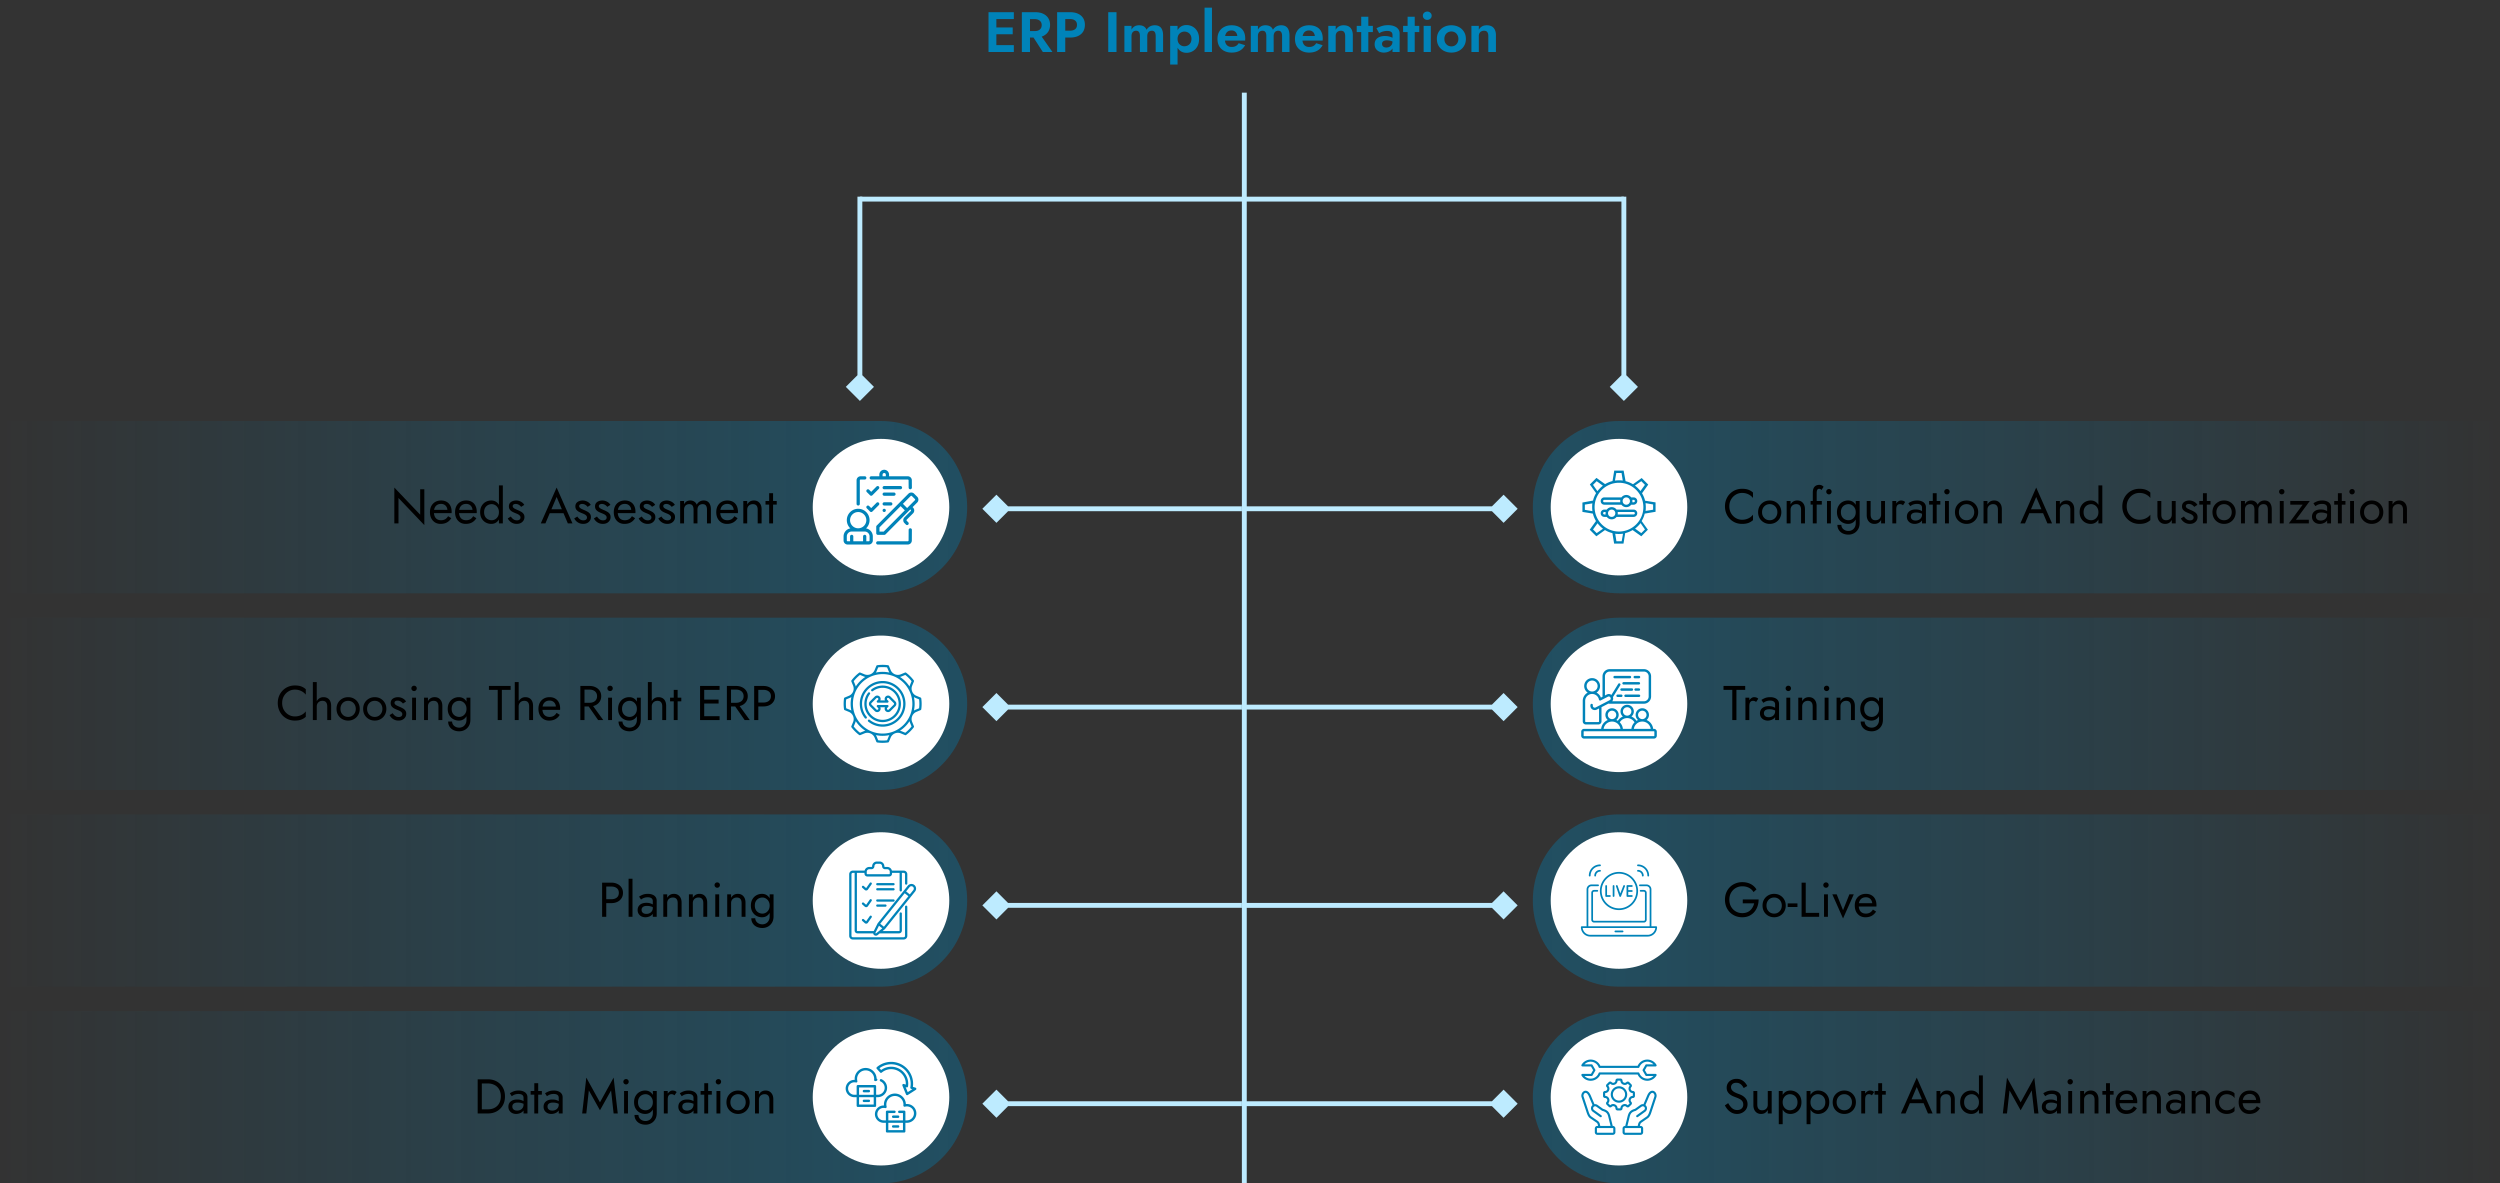 <svg xmlns="http://www.w3.org/2000/svg" width="1538" height="728" fill="none" xmlns:v="https://vecta.io/nano"><rect width="100%" height="100%" fill="#333333" stroke="none"/><style><![CDATA[.B{fill:#fff}.C{fill:#0083b9}.D{fill:#000}.E{fill-rule:evenodd}]]></style><path d="M611.355 32v-4.235h12.355V32h-12.355zm0-20.265V7.5h12.355v4.235h-12.355zm0 9.345v-4.165h11.655v4.165h-11.655zm-3.22-13.58h4.83V32h-4.83V7.5zm26.072 13.09h5.285l7.98 11.41h-5.915l-7.35-11.41zM628.642 7.5h5.005V32h-5.005V7.5zm3.045 4.27V7.5h5.18c1.937 0 3.582.327 4.935.98s2.392 1.563 3.115 2.73 1.085 2.532 1.085 4.095c0 1.54-.361 2.905-1.085 4.095-.723 1.167-1.761 2.077-3.115 2.73s-2.998.98-4.935.98h-5.18v-3.99h4.865c.887 0 1.645-.14 2.275-.42.654-.303 1.155-.723 1.505-1.26.35-.56.525-1.225.525-1.995s-.175-1.423-.525-1.96c-.35-.56-.851-.98-1.505-1.26-.63-.303-1.388-.455-2.275-.455h-4.865zm18.66-4.27h5.005V32h-5.005V7.5zm3.045 4.235V7.5h4.865c1.936 0 3.581.315 4.935.945 1.376.63 2.426 1.528 3.15 2.695s1.085 2.555 1.085 4.165c0 1.587-.362 2.975-1.085 4.165-.724 1.167-1.774 2.065-3.15 2.695-1.354.63-2.999.945-4.935.945h-4.865v-4.235h4.865c1.33 0 2.38-.303 3.15-.91s1.155-1.493 1.155-2.66c0-1.19-.385-2.077-1.155-2.66-.77-.607-1.82-.91-3.15-.91h-4.865zm28.4-4.235h5.075V32h-5.075V7.5zm33.736 14.21V32h-4.55v-9.8c0-1.097-.186-1.913-.56-2.45-.373-.56-.98-.84-1.82-.84-.56 0-1.05.128-1.47.385-.42.233-.746.607-.98 1.12-.233.49-.35 1.085-.35 1.785V32h-4.515v-9.8c0-1.097-.186-1.913-.56-2.45-.373-.56-.98-.84-1.82-.84-.56 0-1.05.128-1.47.385-.42.233-.746.607-.98 1.12-.233.49-.35 1.085-.35 1.785V32h-4.375V15.9h4.375v2.38c.467-.887 1.085-1.563 1.855-2.03s1.692-.7 2.765-.7c1.19 0 2.17.233 2.94.7s1.33 1.155 1.68 2.065c.584-.91 1.295-1.598 2.135-2.065.864-.467 1.844-.7 2.94-.7 1.19 0 2.159.245 2.905.735.747.467 1.295 1.167 1.645 2.1.374.91.56 2.018.56 3.325zm8.912 17.99h-4.55V15.9h4.55v23.8zm13.23-15.75c0 1.82-.362 3.372-1.085 4.655s-1.68 2.252-2.87 2.905a7.61 7.61 0 0 1-3.78.98c-1.377 0-2.578-.35-3.605-1.05-1.003-.7-1.785-1.692-2.345-2.975-.537-1.283-.805-2.788-.805-4.515 0-1.75.268-3.255.805-4.515.56-1.283 1.342-2.275 2.345-2.975 1.027-.7 2.228-1.05 3.605-1.05a7.61 7.61 0 0 1 3.78.98c1.19.653 2.147 1.622 2.87 2.905.723 1.26 1.085 2.812 1.085 4.655zm-4.69 0c0-.957-.198-1.773-.595-2.45a3.93 3.93 0 0 0-1.61-1.54c-.653-.35-1.377-.525-2.17-.525-.677 0-1.342.175-1.995.525-.63.327-1.155.828-1.575 1.505-.397.677-.595 1.505-.595 2.485s.198 1.808.595 2.485c.42.677.945 1.19 1.575 1.54.653.327 1.318.49 1.995.49.793 0 1.517-.175 2.17-.525a3.93 3.93 0 0 0 1.61-1.54c.397-.677.595-1.493.595-2.45zm8.07-19.25h4.55V32h-4.55V4.7zm16.618 27.65c-1.75 0-3.278-.35-4.585-1.05s-2.322-1.668-3.045-2.905c-.7-1.26-1.05-2.742-1.05-4.445 0-1.727.35-3.208 1.05-4.445.723-1.26 1.738-2.228 3.045-2.905 1.307-.7 2.847-1.05 4.62-1.05s3.278.327 4.515.98c1.26.63 2.217 1.563 2.87 2.8.653 1.213.98 2.683.98 4.41 0 .21-.012.432-.035.665 0 .233-.012.42-.035.56h-14.42v-2.8h10.465l-1.225 1.61c.093-.14.175-.327.245-.56.093-.257.14-.467.14-.63 0-.793-.152-1.47-.455-2.03-.28-.56-.688-1.003-1.225-1.33s-1.167-.49-1.89-.49c-.887 0-1.633.198-2.24.595-.583.373-1.038.945-1.365 1.715-.303.747-.467 1.68-.49 2.8 0 1.073.152 1.983.455 2.73.327.747.805 1.318 1.435 1.715s1.388.595 2.275.595c1.003 0 1.855-.187 2.555-.56.723-.397 1.318-.98 1.785-1.75l3.955 1.225c-.84 1.517-1.96 2.66-3.36 3.43-1.377.747-3.033 1.12-4.97 1.12zm35.619-10.64V32h-4.55v-9.8c0-1.097-.187-1.913-.56-2.45-.373-.56-.98-.84-1.82-.84-.56 0-1.05.128-1.47.385-.42.233-.747.607-.98 1.12-.233.49-.35 1.085-.35 1.785V32h-4.515v-9.8c0-1.097-.187-1.913-.56-2.45-.373-.56-.98-.84-1.82-.84-.56 0-1.05.128-1.47.385-.42.233-.747.607-.98 1.12-.233.49-.35 1.085-.35 1.785V32h-4.375V15.9h4.375v2.38c.467-.887 1.085-1.563 1.855-2.03s1.692-.7 2.765-.7c1.19 0 2.17.233 2.94.7s1.33 1.155 1.68 2.065c.583-.91 1.295-1.598 2.135-2.065.863-.467 1.843-.7 2.94-.7 1.19 0 2.158.245 2.905.735.747.467 1.295 1.167 1.645 2.1.373.91.56 2.018.56 3.325zm12.062 10.64c-1.75 0-3.279-.35-4.585-1.05s-2.322-1.668-3.045-2.905c-.7-1.26-1.05-2.742-1.05-4.445 0-1.727.35-3.208 1.05-4.445.723-1.26 1.738-2.228 3.045-2.905 1.306-.7 2.846-1.05 4.62-1.05s3.278.327 4.515.98a6.41 6.41 0 0 1 2.87 2.8c.653 1.213.98 2.683.98 4.41 0 .21-.012.432-.035.665 0 .233-.012.42-.035.56h-14.42v-2.8h10.465l-1.225 1.61c.093-.14.175-.327.245-.56.093-.257.14-.467.14-.63 0-.793-.152-1.47-.455-2.03a3.21 3.21 0 0 0-1.225-1.33c-.537-.327-1.167-.49-1.89-.49-.887 0-1.634.198-2.24.595-.584.373-1.039.945-1.365 1.715-.304.747-.467 1.68-.49 2.8 0 1.073.151 1.983.455 2.73.326.747.805 1.318 1.435 1.715s1.388.595 2.275.595c1.003 0 1.855-.187 2.555-.56.723-.397 1.318-.98 1.785-1.75l3.955 1.225c-.84 1.517-1.96 2.66-3.36 3.43-1.377.747-3.034 1.12-4.97 1.12zm22.214-10.15c0-1.073-.21-1.89-.63-2.45s-1.097-.84-2.03-.84c-.63 0-1.19.14-1.68.42a2.59 2.59 0 0 0-1.12 1.12c-.257.49-.385 1.073-.385 1.75V32h-4.55V15.9h4.55v2.45c.49-.91 1.131-1.598 1.925-2.065.816-.49 1.796-.735 2.94-.735 1.913 0 3.336.548 4.27 1.645.933 1.073 1.4 2.578 1.4 4.515V32h-4.69v-9.8zm7.091-6.3h9.94v3.815h-9.94V15.9zm2.765-5.6h4.375V32h-4.375V10.3zm12.808 16.695c0 .467.116.875.35 1.225.233.327.548.583.945.77.42.163.875.245 1.365.245.7 0 1.33-.14 1.89-.42.56-.303 1.015-.723 1.365-1.26.35-.56.525-1.225.525-1.995l.56 2.1c0 1.027-.292 1.89-.875 2.59-.56.7-1.295 1.225-2.205 1.575-.887.35-1.82.525-2.8.525-1.004 0-1.937-.198-2.8-.595a5.21 5.21 0 0 1-2.1-1.715c-.514-.77-.77-1.703-.77-2.8 0-1.563.548-2.8 1.645-3.71s2.648-1.365 4.655-1.365c1.026 0 1.925.105 2.695.315.793.21 1.458.467 1.995.77s.921.595 1.155.875v2.1c-.63-.467-1.342-.817-2.135-1.05-.77-.233-1.587-.35-2.45-.35-.7 0-1.272.093-1.715.28-.444.163-.77.408-.98.735-.21.303-.315.688-.315 1.155zm-1.75-6.545l-1.68-3.08c.84-.443 1.866-.863 3.08-1.26 1.213-.42 2.566-.63 4.06-.63 1.376 0 2.601.198 3.675.595s1.913.98 2.52 1.75c.606.747.91 1.668.91 2.765V32h-4.375V21.535c0-.443-.07-.817-.21-1.12-.14-.327-.362-.595-.665-.805-.28-.21-.619-.362-1.015-.455s-.84-.14-1.33-.14c-.747 0-1.459.082-2.135.245s-1.26.362-1.75.595-.852.432-1.085.595zm14.717-4.55h9.94v3.815h-9.94V15.9zm2.765-5.6h4.375V32h-4.375V10.3zm9.378-.63c0-.747.268-1.353.805-1.82.536-.49 1.178-.735 1.925-.735s1.376.245 1.89.735c.536.467.805 1.073.805 1.82 0 .723-.269 1.33-.805 1.82-.514.49-1.144.735-1.89.735s-1.389-.245-1.925-.735-.805-1.097-.805-1.82zm.49 6.23h4.41V32h-4.41V15.9zm8.137 8.05c0-1.68.385-3.15 1.155-4.41.793-1.26 1.855-2.24 3.185-2.94 1.353-.7 2.881-1.05 4.585-1.05s3.22.35 4.55 1.05c1.353.7 2.415 1.68 3.185 2.94.793 1.26 1.19 2.73 1.19 4.41 0 1.657-.397 3.127-1.19 4.41-.77 1.26-1.832 2.24-3.185 2.94-1.33.7-2.847 1.05-4.55 1.05s-3.232-.35-4.585-1.05c-1.33-.7-2.392-1.68-3.185-2.94-.77-1.283-1.155-2.753-1.155-4.41zm4.62 0c0 .91.186 1.715.56 2.415.396.677.921 1.213 1.575 1.61.653.373 1.376.56 2.17.56s1.516-.187 2.17-.56a4.26 4.26 0 0 0 1.54-1.61c.396-.7.595-1.505.595-2.415s-.199-1.715-.595-2.415a3.95 3.95 0 0 0-1.54-1.61c-.654-.373-1.377-.56-2.17-.56s-1.517.187-2.17.56-1.179.91-1.575 1.61c-.374.7-.56 1.505-.56 2.415zm27.026-1.75c0-1.073-.21-1.89-.63-2.45s-1.097-.84-2.03-.84c-.63 0-1.19.14-1.68.42a2.59 2.59 0 0 0-1.12 1.12c-.257.49-.385 1.073-.385 1.75V32h-4.55V15.9h4.55v2.45c.49-.91 1.131-1.598 1.925-2.065.816-.49 1.796-.735 2.94-.735 1.913 0 3.336.548 4.27 1.645.933 1.073 1.4 2.578 1.4 4.515V32h-4.69v-9.8z" class="C"/><use href="#H" fill="url(#A)"/><circle cx="542" cy="312" transform="rotate(180 542 312)" r="42" class="B"/><g class="C"><path d="M543.961 315a1 1 0 1 0 0-2 1 1 0 1 0 0 2z"/><g class="E"><use href="#I"/><use href="#I" y="10"/><path d="M543.961 301h10a1 1 0 1 0 0-2h-10a1 1 0 1 0 0 2zm0 10H548a1 1 0 1 0 0-2h-4.039a1 1 0 1 0 0 2zm0-6h6a1 1 0 1 0 0-2h-6a1 1 0 1 0 0 2zm-15 5v-14.5c0-.133.053-.26.146-.354s.221-.146.354-.146H532a1 1 0 1 0 0-2h-2.539a2.5 2.5 0 0 0-2.5 2.5V310a1 1 0 1 0 2 0zm18-17v-1c0-.796-.316-1.559-.879-2.121a3 3 0 0 0-5.121 2.121v1H536a1 1 0 1 0 0 2h22.461c.132 0 .259.053.353.146a.5.5 0 0 1 .147.354l.039 4.509a1 1 0 1 0 2-.018l-.039-4.5c0-.654-.264-1.29-.733-1.759a2.5 2.5 0 0 0-1.767-.732h-11.5zm-2-1a1 1 0 1 0-2 0v1h1 1v-1zM559 325.994l-.039 6.506c0 .133-.053.26-.146.354s-.221.146-.354.146H540a1 1 0 1 0 0 2h18.461a2.5 2.5 0 0 0 2.5-2.5c0 .006.039-6.494.039-6.494a1 1 0 1 0-2-.012zm-35.866-.926a5 5 0 0 0-4.173 4.932v2.5a2.5 2.5 0 0 0 2.5 2.5h13a2.5 2.5 0 0 0 2.5-2.5V330c0-2.48-1.806-4.538-4.174-4.932a6.98 6.98 0 0 0 2.174-5.068c0-3.863-3.137-7-7-7s-7 3.137-7 7c0 1.993.834 3.793 2.173 5.068zm9.827 7.932h1.5a.5.5 0 0 0 .5-.5V330a3 3 0 0 0-3-3h-8a3 3 0 0 0-3 3v2.5a.5.5 0 0 0 .5.5h1.5v-3a1 1 0 1 1 2 0v3h6v-3a1 1 0 1 1 2 0v3zm-5-18c2.759 0 5 2.24 5 5s-2.241 5-5 5-5-2.24-5-5 2.24-5 5-5zm30.893-11.268l-19.503 19.603a1 1 0 0 0-.29.704v4a1 1 0 0 0 1 1h4a1 1 0 0 0 .709-.295l15.247-15.334.276.276a.5.5 0 0 1 0 .707l-3.879 3.879c-.469.468-.732 1.104-.732 1.767a2.5 2.5 0 0 0 .732 1.768l.94.939a1 1 0 0 0 1.414-1.414l-.94-.939c-.093-.094-.146-.221-.146-.354a.5.5 0 0 1 .146-.353l3.879-3.879a2.5 2.5 0 0 0 .732-1.768c0-.663-.263-1.299-.732-1.767l-.278-.279 2.839-2.847a2.5 2.5 0 0 0 0-3.535l-1.879-1.879a2.5 2.5 0 0 0-3.535 0zm-4.792 7.642l2.586 2.586-13.003 13.079h-2.584v-2.587l13.001-13.078zm3.997 1.168l-2.586-2.585 4.795-4.811a.5.5 0 0 1 .707 0l1.879 1.879a.5.5 0 0 1 0 .707l-4.795 4.81z"/></g></g><path d="M258.498 301h2.55v22.05l-15.9-16.68V322h-2.55v-22.05l15.9 16.68V301zm12.551 21.3c-1.28 0-2.42-.3-3.42-.9-.98-.62-1.75-1.47-2.31-2.55-.54-1.08-.81-2.33-.81-3.75 0-1.44.28-2.7.84-3.78.58-1.08 1.38-1.92 2.4-2.52 1.04-.6 2.24-.9 3.6-.9s2.52.29 3.48.87c.98.56 1.73 1.37 2.25 2.43s.78 2.32.78 3.78a3.64 3.64 0 0 1-.03.45v.27h-11.79v-2.04h9.9l-.96 1.38c.06-.1.12-.25.18-.45.06-.22.09-.4.09-.54 0-.82-.17-1.53-.51-2.13-.32-.6-.77-1.07-1.35-1.41s-1.26-.51-2.04-.51c-.92 0-1.71.2-2.37.6-.64.38-1.14.94-1.5 1.68-.34.72-.52 1.61-.54 2.67 0 1.08.17 2 .51 2.76s.84 1.34 1.5 1.74 1.46.6 2.4.6 1.77-.2 2.49-.6c.72-.42 1.33-1.05 1.83-1.89l1.95 1.23c-.72 1.16-1.63 2.04-2.73 2.64-1.08.58-2.36.87-3.84.87zm15.44 0c-1.28 0-2.42-.3-3.42-.9-.98-.62-1.75-1.47-2.31-2.55-.54-1.08-.81-2.33-.81-3.75 0-1.44.28-2.7.84-3.78.58-1.08 1.38-1.92 2.4-2.52 1.04-.6 2.24-.9 3.6-.9s2.52.29 3.48.87c.98.56 1.73 1.37 2.25 2.43s.78 2.32.78 3.78a3.64 3.64 0 0 1-.03.45v.27h-11.79v-2.04h9.9l-.96 1.38c.06-.1.12-.25.18-.45.06-.22.09-.4.09-.54 0-.82-.17-1.53-.51-2.13-.32-.6-.77-1.07-1.35-1.41s-1.26-.51-2.04-.51c-.92 0-1.71.2-2.37.6-.64.38-1.14.94-1.5 1.68-.34.72-.52 1.61-.54 2.67 0 1.08.17 2 .51 2.76s.84 1.34 1.5 1.74 1.46.6 2.4.6 1.77-.2 2.49-.6c.72-.42 1.33-1.05 1.83-1.89l1.95 1.23c-.72 1.16-1.63 2.04-2.73 2.64-1.08.58-2.36.87-3.84.87zm20.449-23.7h2.4V322h-2.4v-23.4zm-11.55 16.5c0-1.5.31-2.78.93-3.84.62-1.08 1.45-1.91 2.49-2.49s2.18-.87 3.42-.87c1.16 0 2.17.29 3.03.87s1.53 1.41 2.01 2.49c.5 1.06.75 2.34.75 3.84 0 1.48-.25 2.76-.75 3.84-.48 1.08-1.15 1.91-2.01 2.49s-1.87.87-3.03.87c-1.24 0-2.38-.29-3.42-.87s-1.87-1.41-2.49-2.49-.93-2.36-.93-3.84zm2.43 0c0 1.06.21 1.96.63 2.7.44.74 1.02 1.3 1.74 1.68s1.5.57 2.34.57c.7 0 1.39-.19 2.07-.57s1.24-.94 1.68-1.68.66-1.64.66-2.7-.22-1.96-.66-2.7-1-1.3-1.68-1.68-1.37-.57-2.07-.57c-.84 0-1.62.19-2.34.57s-1.3.94-1.74 1.68c-.42.74-.63 1.64-.63 2.7zm16.45 2.67a7.66 7.66 0 0 0 .96 1.17 4.43 4.43 0 0 0 1.23.87c.48.2 1 .3 1.56.3.68 0 1.21-.15 1.59-.45.4-.32.6-.75.6-1.29 0-.48-.16-.88-.48-1.2-.3-.34-.69-.62-1.17-.84-.48-.24-.99-.46-1.53-.66-.6-.24-1.21-.52-1.83-.84a5.31 5.31 0 0 1-1.53-1.29c-.4-.54-.6-1.21-.6-2.01 0-.82.21-1.5.63-2.04.44-.54 1-.94 1.68-1.2.7-.26 1.42-.39 2.16-.39s1.43.12 2.07.36c.66.24 1.24.56 1.74.96a4.49 4.49 0 0 1 1.17 1.38l-1.92 1.23c-.38-.52-.86-.95-1.44-1.29-.56-.34-1.2-.51-1.92-.51-.5 0-.93.11-1.29.33s-.54.56-.54 1.02c0 .36.14.68.42.96s.64.53 1.08.75l1.38.63c.8.32 1.53.67 2.19 1.05.66.36 1.18.8 1.56 1.32.4.52.6 1.19.6 2.01 0 1.2-.44 2.2-1.32 3-.86.8-2 1.2-3.42 1.2-.92 0-1.75-.16-2.49-.48-.74-.34-1.37-.77-1.89-1.29-.5-.52-.88-1.05-1.14-1.59l1.89-1.17zm22.684-2.07l.9-2.4h9.3l.9 2.4h-11.1zm5.49-9.96l-3.54 8.34-.24.54-3.12 7.38h-2.85l9.75-22.05 9.75 22.05h-2.85l-3.06-7.2-.24-.6-3.6-8.46zm12.724 12.03a7.66 7.66 0 0 0 .96 1.17 4.43 4.43 0 0 0 1.23.87c.48.2 1 .3 1.56.3.68 0 1.21-.15 1.59-.45.4-.32.6-.75.6-1.29 0-.48-.16-.88-.48-1.2-.3-.34-.69-.62-1.17-.84-.48-.24-.99-.46-1.53-.66-.6-.24-1.21-.52-1.83-.84a5.31 5.31 0 0 1-1.53-1.29c-.4-.54-.6-1.21-.6-2.01 0-.82.21-1.5.63-2.04.44-.54 1-.94 1.68-1.2.7-.26 1.42-.39 2.16-.39s1.43.12 2.07.36c.66.24 1.24.56 1.74.96a4.49 4.49 0 0 1 1.17 1.38l-1.92 1.23c-.38-.52-.86-.95-1.44-1.29-.56-.34-1.2-.51-1.92-.51-.5 0-.93.11-1.29.33s-.54.56-.54 1.02c0 .36.14.68.42.96s.64.53 1.08.75l1.38.63c.8.32 1.53.67 2.19 1.05.66.36 1.18.8 1.56 1.32.4.52.6 1.19.6 2.01 0 1.2-.44 2.2-1.32 3-.86.8-2 1.2-3.42 1.2-.92 0-1.75-.16-2.49-.48-.74-.34-1.37-.77-1.89-1.29-.5-.52-.88-1.05-1.14-1.59l1.89-1.17zm12.1 0a7.66 7.66 0 0 0 .96 1.17 4.43 4.43 0 0 0 1.23.87c.48.2 1 .3 1.56.3.68 0 1.21-.15 1.59-.45.4-.32.6-.75.6-1.29 0-.48-.16-.88-.48-1.2-.3-.34-.69-.62-1.17-.84-.48-.24-.99-.46-1.53-.66-.6-.24-1.21-.52-1.83-.84a5.31 5.31 0 0 1-1.53-1.29c-.4-.54-.6-1.21-.6-2.01 0-.82.21-1.5.63-2.04.44-.54 1-.94 1.68-1.2.7-.26 1.42-.39 2.16-.39s1.43.12 2.07.36c.66.24 1.24.56 1.74.96a4.49 4.49 0 0 1 1.17 1.38l-1.92 1.23c-.38-.52-.86-.95-1.44-1.29-.56-.34-1.2-.51-1.92-.51-.5 0-.93.11-1.29.33s-.54.56-.54 1.02c0 .36.14.68.42.96s.64.53 1.08.75l1.38.63c.8.32 1.53.67 2.19 1.05.66.36 1.18.8 1.56 1.32.4.52.6 1.19.6 2.01 0 1.2-.44 2.2-1.32 3-.86.8-2 1.2-3.42 1.2-.92 0-1.75-.16-2.49-.48-.74-.34-1.37-.77-1.89-1.29-.5-.52-.88-1.05-1.14-1.59l1.89-1.17zm16.869 4.53c-1.28 0-2.42-.3-3.42-.9-.98-.62-1.75-1.47-2.31-2.55-.54-1.08-.81-2.33-.81-3.75 0-1.44.28-2.7.84-3.78.58-1.08 1.38-1.92 2.4-2.52 1.04-.6 2.24-.9 3.6-.9s2.52.29 3.48.87c.98.56 1.73 1.37 2.25 2.43s.78 2.32.78 3.78a3.64 3.64 0 0 1-.03.45v.27h-11.79v-2.04h9.9l-.96 1.38c.06-.1.12-.25.18-.45.06-.22.09-.4.09-.54 0-.82-.17-1.53-.51-2.13-.32-.6-.77-1.07-1.35-1.41s-1.26-.51-2.04-.51c-.92 0-1.71.2-2.37.6-.64.38-1.14.94-1.5 1.68-.34.72-.52 1.61-.54 2.67 0 1.08.17 2 .51 2.76s.84 1.34 1.5 1.74 1.46.6 2.4.6 1.77-.2 2.49-.6c.72-.42 1.33-1.05 1.83-1.89l1.95 1.23c-.72 1.16-1.63 2.04-2.73 2.64-1.08.58-2.36.87-3.84.87zm10.67-4.53a7.66 7.66 0 0 0 .96 1.17 4.43 4.43 0 0 0 1.23.87c.48.2 1 .3 1.56.3.68 0 1.21-.15 1.59-.45.4-.32.6-.75.6-1.29 0-.48-.16-.88-.48-1.2-.3-.34-.69-.62-1.17-.84-.48-.24-.99-.46-1.53-.66-.6-.24-1.21-.52-1.83-.84a5.31 5.31 0 0 1-1.53-1.29c-.4-.54-.6-1.21-.6-2.01 0-.82.21-1.5.63-2.04.44-.54 1-.94 1.68-1.2.7-.26 1.42-.39 2.16-.39s1.43.12 2.07.36c.66.24 1.24.56 1.74.96a4.49 4.49 0 0 1 1.17 1.38l-1.92 1.23c-.38-.52-.86-.95-1.44-1.29-.56-.34-1.2-.51-1.92-.51-.5 0-.93.11-1.29.33s-.54.56-.54 1.02c0 .36.14.68.42.96s.64.53 1.08.75l1.38.63c.8.32 1.53.67 2.19 1.05.66.36 1.18.8 1.56 1.32.4.52.6 1.19.6 2.01 0 1.2-.44 2.2-1.32 3-.86.8-2 1.2-3.42 1.2-.92 0-1.75-.16-2.49-.48-.74-.34-1.37-.77-1.89-1.29-.5-.52-.88-1.05-1.14-1.59l1.89-1.17zm12.099 0a7.66 7.66 0 0 0 .96 1.17 4.43 4.43 0 0 0 1.23.87c.48.2 1 .3 1.56.3.68 0 1.21-.15 1.59-.45.4-.32.6-.75.6-1.29 0-.48-.16-.88-.48-1.2-.3-.34-.69-.62-1.17-.84-.48-.24-.99-.46-1.53-.66-.6-.24-1.21-.52-1.83-.84a5.31 5.31 0 0 1-1.53-1.29c-.4-.54-.6-1.21-.6-2.01 0-.82.21-1.5.63-2.04.44-.54 1-.94 1.68-1.2.7-.26 1.42-.39 2.16-.39s1.43.12 2.07.36c.66.24 1.24.56 1.74.96a4.49 4.49 0 0 1 1.17 1.38l-1.92 1.23c-.38-.52-.86-.95-1.44-1.29-.56-.34-1.2-.51-1.92-.51-.5 0-.93.11-1.29.33s-.54.56-.54 1.02c0 .36.14.68.42.96s.64.53 1.08.75l1.38.63c.8.32 1.53.67 2.19 1.05.66.36 1.18.8 1.56 1.32.4.52.6 1.19.6 2.01 0 1.2-.44 2.2-1.32 3-.86.8-2 1.2-3.42 1.2-.92 0-1.75-.16-2.49-.48-.74-.34-1.37-.77-1.89-1.29-.5-.52-.88-1.05-1.14-1.59l1.89-1.17zm30.43-4.47v8.7h-2.4v-8.4c0-1.18-.22-2.05-.66-2.61-.42-.56-1.08-.84-1.98-.84-.66 0-1.23.14-1.71.42-.48.26-.85.65-1.11 1.17s-.39 1.14-.39 1.86v8.4h-2.4v-8.4c0-1.18-.22-2.05-.66-2.61-.42-.56-1.08-.84-1.98-.84-.66 0-1.23.14-1.71.42-.48.26-.85.65-1.11 1.17s-.39 1.14-.39 1.86v8.4h-2.4v-13.8h2.4v2.01c.42-.78.94-1.36 1.56-1.74.64-.38 1.39-.57 2.25-.57.96 0 1.78.23 2.46.69.7.44 1.21 1.07 1.53 1.89.48-.86 1.08-1.5 1.8-1.92.72-.44 1.54-.66 2.46-.66.94 0 1.74.21 2.4.63s1.16 1.04 1.5 1.86c.36.8.54 1.77.54 2.91zm9.848 9c-1.28 0-2.42-.3-3.42-.9-.98-.62-1.75-1.47-2.31-2.55-.54-1.08-.81-2.33-.81-3.75 0-1.44.28-2.7.84-3.78.58-1.08 1.38-1.92 2.4-2.52 1.04-.6 2.24-.9 3.6-.9s2.52.29 3.48.87c.98.56 1.73 1.37 2.25 2.43s.78 2.32.78 3.78a3.64 3.64 0 0 1-.03.45v.27h-11.79v-2.04h9.9l-.96 1.38c.06-.1.12-.25.18-.45.06-.22.09-.4.09-.54 0-.82-.17-1.53-.51-2.13-.32-.6-.77-1.07-1.35-1.41s-1.26-.51-2.04-.51c-.92 0-1.71.2-2.37.6-.64.38-1.14.94-1.5 1.68-.34.72-.52 1.61-.54 2.67 0 1.08.17 2 .51 2.76s.84 1.34 1.5 1.74 1.46.6 2.4.6 1.77-.2 2.49-.6c.72-.42 1.33-1.05 1.83-1.89l1.95 1.23c-.72 1.16-1.63 2.04-2.73 2.64-1.08.58-2.36.87-3.84.87zm18.95-8.7c0-1.14-.25-2-.75-2.58s-1.23-.87-2.19-.87c-.7 0-1.32.15-1.86.45-.52.28-.93.68-1.23 1.2-.28.52-.42 1.12-.42 1.8v8.4h-2.4v-13.8h2.4v2.16c.46-.84 1.03-1.46 1.71-1.86.7-.4 1.5-.6 2.4-.6 1.46 0 2.61.49 3.45 1.47.86.96 1.29 2.27 1.29 3.93v8.7h-2.4v-8.4zm4.811-5.4h6.9v2.25h-6.9v-2.25zm2.25-4.8h2.4V322h-2.4v-18.6z" class="D"/><path d="M1538 259H996c-29.271 0-53 23.729-53 53s23.729 53 53 53h542V259z" fill="url(#B)"/><circle cx="996" cy="312" r="42" class="B"/><path d="M987 310.5h10.5a3.69 3.69 0 0 0 3 1.5 3.69 3.69 0 0 0 3-1.5h1.5a2.25 2.25 0 1 0 0-4.5h-1.5a3.69 3.69 0 0 0-3-1.5 3.69 3.69 0 0 0-3 1.5H987c-1.275 0-2.25.975-2.25 2.25s.975 2.25 2.25 2.25zm18-3c.45 0 .75.3.75.75s-.3.75-.75.75h-.82c.07-.225.07-.525.07-.75s0-.525-.07-.75h.82zm-4.5-1.5a2.25 2.25 0 1 1 0 4.5c-1.275 0-2.25-.975-2.25-2.25s.975-2.25 2.25-2.25zm-13.5 1.5h9.825c-.075.225-.075.525-.075.75s0 .525.075.75H987c-.45 0-.75-.3-.75-.75s.3-.75.75-.75zm18 6h-10.5a3.69 3.69 0 0 0-3-1.5 3.69 3.69 0 0 0-3 1.5H987c-1.275 0-2.25.975-2.25 2.25s.975 2.25 2.25 2.25h1.5a3.69 3.69 0 0 0 3 1.5 3.69 3.69 0 0 0 3-1.5h10.5a2.25 2.25 0 1 0 0-4.5zm-18 3c-.45 0-.75-.3-.75-.75s.3-.75.75-.75h.825c-.075.225-.075.525-.075.75s0 .525.075.75H987zm4.5 1.5c-1.275 0-2.25-.975-2.25-2.25s.975-2.25 2.25-2.25 2.25.975 2.25 2.25-.975 2.25-2.25 2.25zm13.5-1.5h-9.825c.075-.225.075-.525.075-.75s0-.525-.075-.75H1005c.45 0 .75.3.75.75s-.3.75-.75.75zm13.5-1.65v-5.775l-6.45-1.05c-.37-1.65-1.05-3.15-1.87-4.575l3.82-5.325-4.05-4.05-5.33 3.825c-1.42-.825-2.92-1.5-4.57-1.875l-1.2-6.525h-5.775l-1.05 6.45c-1.65.375-3.15 1.05-4.575 1.875L982.125 294l-4.05 4.05 3.825 5.325c-.825 1.425-1.5 2.925-1.875 4.575l-6.525 1.2v5.775l6.45 1.05c.375 1.65 1.05 3.15 1.875 4.575L978 325.875l4.05 4.05 5.325-3.825c1.425.825 2.925 1.5 4.575 1.875l1.05 6.45h5.775l1.05-6.45c1.645-.375 3.155-1.05 4.575-1.875l5.32 3.825 4.06-4.05-3.83-5.325c.82-1.425 1.5-2.925 1.87-4.575l6.68-1.125zm-1.5-4.5v3.225l-4.65.75c.15-.75.15-1.575.15-2.4s-.08-1.575-.15-2.4l4.65.825zm-7.28-14.325l2.25 2.25-2.77 3.825c-.98-1.275-2.1-2.4-3.38-3.375l3.9-2.7zM994.35 291h3.225l.75 4.65c-.75-.15-1.575-.15-2.4-.15s-1.575.075-2.4.15l.825-4.65zm-14.325 7.275l2.25-2.25 3.825 2.775a17.98 17.98 0 0 0-3.375 3.375l-2.7-3.9zM975 313.65v-3.225l4.65-.75c-.15.75-.15 1.575-.15 2.4s.075 1.575.15 2.4l-4.65-.825zm7.275 14.325l-2.25-2.25 2.775-3.825a17.98 17.98 0 0 0 3.375 3.375l-3.9 2.7zM997.65 333h-3.225l-.75-4.65c.75.15 1.575.15 2.4.15s1.575-.075 2.4-.15l-.825 4.65zm14.32-7.275l-2.25 2.25-3.82-2.775c1.27-.975 2.4-2.1 3.38-3.375l2.69 3.9zM996 327c-8.25 0-15-6.75-15-15s6.75-15 15-15 15 6.75 15 15-6.75 15-15 15z" class="C"/><path d="M1063.9 311.5c0 1.62.36 3.05 1.08 4.29.74 1.24 1.7 2.21 2.88 2.91s2.46 1.05 3.84 1.05c1 0 1.91-.13 2.73-.39.84-.26 1.6-.62 2.28-1.08.68-.48 1.26-1.03 1.74-1.65v3.36c-.88.78-1.84 1.36-2.88 1.74s-2.33.57-3.87.57c-1.46 0-2.83-.26-4.11-.78a10.53 10.53 0 0 1-3.33-2.25 10.62 10.62 0 0 1-2.25-3.45c-.54-1.32-.81-2.76-.81-4.32s.27-3 .81-4.32 1.29-2.46 2.25-3.42c.96-.98 2.07-1.73 3.33-2.25 1.28-.54 2.65-.81 4.11-.81 1.54 0 2.83.19 3.87.57s2 .96 2.88 1.74v3.36a7.48 7.48 0 0 0-1.74-1.62c-.68-.48-1.44-.85-2.28-1.11-.82-.26-1.73-.39-2.73-.39-1.38 0-2.66.35-3.84 1.05s-2.14 1.67-2.88 2.91c-.72 1.22-1.08 2.65-1.08 4.29zm17.69 3.6c0-1.4.31-2.64.93-3.72a7.01 7.01 0 0 1 2.58-2.55c1.08-.62 2.29-.93 3.63-.93 1.36 0 2.57.31 3.63.93 1.08.62 1.93 1.47 2.55 2.55.64 1.08.96 2.32.96 3.72 0 1.38-.32 2.62-.96 3.72-.62 1.08-1.47 1.93-2.55 2.55-1.06.62-2.27.93-3.63.93-1.34 0-2.55-.31-3.63-.93a7.01 7.01 0 0 1-2.58-2.55c-.62-1.1-.93-2.34-.93-3.72zm2.43 0c0 .96.2 1.81.6 2.55.42.74.98 1.33 1.68 1.77.72.42 1.53.63 2.43.63s1.7-.21 2.4-.63c.72-.44 1.28-1.03 1.68-1.77.42-.74.63-1.59.63-2.55s-.21-1.81-.63-2.55c-.4-.76-.96-1.35-1.68-1.77-.7-.42-1.5-.63-2.4-.63s-1.71.21-2.43.63c-.7.42-1.26 1.01-1.68 1.77-.4.74-.6 1.59-.6 2.55zm23.99-1.5c0-1.14-.25-2-.75-2.58s-1.23-.87-2.19-.87c-.7 0-1.32.15-1.86.45-.52.28-.93.68-1.23 1.2-.28.52-.42 1.12-.42 1.8v8.4h-2.4v-13.8h2.4v2.16c.46-.84 1.03-1.46 1.71-1.86.7-.4 1.5-.6 2.4-.6 1.46 0 2.61.49 3.45 1.47.86.96 1.29 2.27 1.29 3.93v8.7h-2.4v-8.4zm5.87-5.4h6.9v2.25h-6.9v-2.25zm6.66-6.72c-.2-.34-.44-.55-.72-.63-.26-.1-.51-.15-.75-.15-.3 0-.56.09-.78.27-.2.16-.36.44-.48.84s-.18.93-.18 1.59V322h-2.4v-18.9c0-1.1.16-2 .48-2.7s.77-1.22 1.35-1.56c.6-.36 1.32-.54 2.16-.54.44 0 .83.06 1.17.18s.63.27.87.45c.26.18.46.37.6.57l-1.32 1.98zm2.97 1.02a1.59 1.59 0 0 1 .48-1.17c.34-.32.73-.48 1.17-.48a1.59 1.59 0 0 1 1.65 1.65c0 .44-.16.83-.48 1.17a1.59 1.59 0 0 1-1.17.48c-.44 0-.83-.16-1.17-.48-.32-.34-.48-.73-.48-1.17zm.45 5.7h2.4V322h-2.4v-13.8zm6.41 14.7h2.43a3.32 3.32 0 0 0 .54 1.83c.36.58.87 1.04 1.53 1.38.66.36 1.44.54 2.34.54.7 0 1.39-.17 2.07-.51s1.24-.88 1.68-1.62c.46-.72.69-1.66.69-2.82v-13.5h2.4v13.5c0 1.58-.33 2.9-.99 3.96-.66 1.08-1.51 1.89-2.55 2.43s-2.14.81-3.3.81c-1.34 0-2.53-.25-3.57-.75-1.02-.5-1.82-1.21-2.4-2.13-.58-.9-.87-1.94-.87-3.12zm-.27-7.8c0-1.5.31-2.78.93-3.84.62-1.08 1.45-1.91 2.49-2.49s2.18-.87 3.42-.87c1.16 0 2.17.29 3.03.87s1.53 1.41 2.01 2.49c.5 1.06.75 2.34.75 3.84 0 1.48-.25 2.76-.75 3.84-.48 1.08-1.15 1.91-2.01 2.49s-1.87.87-3.03.87c-1.24 0-2.38-.29-3.42-.87s-1.87-1.41-2.49-2.49-.93-2.36-.93-3.84zm2.43 0c0 1.06.21 1.96.63 2.7.44.74 1.02 1.3 1.74 1.68s1.5.57 2.34.57c.7 0 1.39-.19 2.07-.57s1.24-.94 1.68-1.68.66-1.64.66-2.7c0-.8-.13-1.5-.39-2.1-.26-.62-.61-1.14-1.05-1.56-.42-.42-.89-.74-1.41-.96s-1.04-.33-1.56-.33c-.84 0-1.62.19-2.34.57s-1.3.94-1.74 1.68c-.42.74-.63 1.64-.63 2.7zm18.28 1.5c0 1.1.25 1.95.75 2.55s1.23.9 2.19.9c.7 0 1.31-.14 1.83-.42.54-.3.95-.71 1.23-1.23.3-.52.45-1.12.45-1.8v-8.4h2.4V322h-2.4v-2.16c-.46.82-1.03 1.44-1.71 1.86-.68.4-1.48.6-2.4.6-1.44 0-2.59-.49-3.45-1.47s-1.29-2.29-1.29-3.93v-8.7h2.4v8.4zm15.76-8.4V322h-2.4v-13.8h2.4zm4.17 2.64c-.32-.24-.61-.41-.87-.51-.26-.12-.59-.18-.99-.18-.6 0-1.07.15-1.41.45s-.58.71-.72 1.23c-.12.52-.18 1.11-.18 1.77h-1.08c0-1.1.19-2.07.57-2.91.4-.86.91-1.54 1.53-2.04s1.25-.75 1.89-.75c.5 0 .96.07 1.38.21.44.12.84.37 1.2.75l-1.32 1.98zm4.8 6.9c0 .52.12.97.36 1.35.26.38.61.67 1.05.87.46.18.98.27 1.56.27.74 0 1.4-.15 1.98-.45a3.45 3.45 0 0 0 1.41-1.26c.36-.56.54-1.2.54-1.92l.48 1.8c0 .88-.27 1.61-.81 2.19-.52.58-1.17 1.01-1.95 1.29-.76.28-1.52.42-2.28.42a5.61 5.61 0 0 1-2.37-.51 4.44 4.44 0 0 1-1.74-1.53c-.44-.66-.66-1.46-.66-2.4 0-1.34.47-2.41 1.41-3.21.96-.82 2.29-1.23 3.99-1.23 1 0 1.83.12 2.49.36.68.22 1.22.48 1.62.78.4.28.67.51.81.69v1.41c-.7-.48-1.42-.82-2.16-1.02-.74-.22-1.53-.33-2.37-.33-.78 0-1.42.1-1.92.3-.48.2-.84.48-1.08.84s-.36.79-.36 1.29zm-.36-6.36l-1.17-1.77c.52-.38 1.23-.76 2.13-1.14.92-.38 2.02-.57 3.3-.57 1.08 0 2.02.17 2.82.51.82.32 1.45.79 1.89 1.41.46.62.69 1.38.69 2.28v9.9h-2.4v-9.57c0-.48-.08-.87-.24-1.17-.16-.32-.39-.57-.69-.75a2.93 2.93 0 0 0-.99-.39c-.38-.08-.78-.12-1.2-.12-.68 0-1.3.08-1.86.24-.54.16-1 .35-1.38.57l-.9.57zm11.62-3.18h6.9v2.25h-6.9v-2.25zm2.25-4.8h2.4V322h-2.4v-18.6zm7.06-.9a1.59 1.59 0 0 1 .48-1.17c.34-.32.73-.48 1.17-.48a1.59 1.59 0 0 1 1.65 1.65c0 .44-.16.83-.48 1.17a1.59 1.59 0 0 1-1.17.48c-.44 0-.83-.16-1.17-.48-.32-.34-.48-.73-.48-1.17zm.45 5.7h2.4V322h-2.4v-13.8zm6.14 6.9c0-1.4.31-2.64.93-3.72a7.01 7.01 0 0 1 2.58-2.55c1.08-.62 2.29-.93 3.63-.93 1.36 0 2.57.31 3.63.93 1.08.62 1.93 1.47 2.55 2.55.64 1.08.96 2.32.96 3.72 0 1.38-.32 2.62-.96 3.72-.62 1.08-1.47 1.93-2.55 2.55-1.06.62-2.27.93-3.63.93-1.34 0-2.55-.31-3.63-.93a7.01 7.01 0 0 1-2.58-2.55c-.62-1.1-.93-2.34-.93-3.72zm2.43 0c0 .96.2 1.81.6 2.55.42.74.98 1.33 1.68 1.77.72.42 1.53.63 2.43.63s1.7-.21 2.4-.63c.72-.44 1.28-1.03 1.68-1.77.42-.74.63-1.59.63-2.55s-.21-1.81-.63-2.55c-.4-.76-.96-1.35-1.68-1.77-.7-.42-1.5-.63-2.4-.63s-1.71.21-2.43.63c-.7.42-1.26 1.01-1.68 1.77-.4.74-.6 1.59-.6 2.55zm24-1.5c0-1.14-.25-2-.75-2.58s-1.23-.87-2.19-.87c-.7 0-1.32.15-1.86.45-.52.28-.93.68-1.23 1.2-.28.52-.42 1.12-.42 1.8v8.4h-2.4v-13.8h2.4v2.16c.46-.84 1.03-1.46 1.71-1.86.7-.4 1.5-.6 2.4-.6 1.46 0 2.61.49 3.45 1.47.86.96 1.29 2.27 1.29 3.93v8.7h-2.4v-8.4zm18.06 2.1l.9-2.4h9.3l.9 2.4h-11.1zm5.49-9.96l-3.54 8.34-.24.54-3.12 7.38h-2.85l9.75-22.05 9.75 22.05h-2.85l-3.06-7.2-.24-.6-3.6-8.46zm21.01 7.86c0-1.14-.25-2-.75-2.58s-1.23-.87-2.19-.87c-.7 0-1.32.15-1.86.45-.52.28-.93.68-1.23 1.2-.28.52-.42 1.12-.42 1.8v8.4h-2.4v-13.8h2.4v2.16c.46-.84 1.03-1.46 1.71-1.86.7-.4 1.5-.6 2.4-.6 1.46 0 2.61.49 3.45 1.47.86.96 1.29 2.27 1.29 3.93v8.7h-2.4v-8.4zm17.26-15h2.4V322h-2.4v-23.4zm-11.55 16.5c0-1.5.31-2.78.93-3.84.62-1.08 1.45-1.91 2.49-2.49s2.18-.87 3.42-.87c1.16 0 2.17.29 3.03.87s1.53 1.41 2.01 2.49c.5 1.06.75 2.34.75 3.84 0 1.48-.25 2.76-.75 3.84-.48 1.08-1.15 1.91-2.01 2.49s-1.87.87-3.03.87c-1.24 0-2.38-.29-3.42-.87s-1.87-1.41-2.49-2.49-.93-2.36-.93-3.84zm2.43 0c0 1.06.21 1.96.63 2.7.44.74 1.02 1.3 1.74 1.68s1.5.57 2.34.57c.7 0 1.39-.19 2.07-.57s1.24-.94 1.68-1.68.66-1.64.66-2.7-.22-1.96-.66-2.7-1-1.3-1.68-1.68-1.37-.57-2.07-.57c-.84 0-1.62.19-2.34.57s-1.3.94-1.74 1.68c-.42.74-.63 1.64-.63 2.7zm26.52-3.6c0 1.62.36 3.05 1.08 4.29.74 1.24 1.7 2.21 2.88 2.91s2.46 1.05 3.84 1.05c1 0 1.91-.13 2.73-.39.84-.26 1.6-.62 2.28-1.08.68-.48 1.26-1.03 1.74-1.65v3.36c-.88.78-1.84 1.36-2.88 1.74s-2.33.57-3.87.57c-1.46 0-2.83-.26-4.11-.78a10.53 10.53 0 0 1-3.33-2.25 10.62 10.62 0 0 1-2.25-3.45c-.54-1.32-.81-2.76-.81-4.32s.27-3 .81-4.32 1.29-2.46 2.25-3.42c.96-.98 2.07-1.73 3.33-2.25 1.28-.54 2.65-.81 4.11-.81 1.54 0 2.83.19 3.87.57s2 .96 2.88 1.74v3.36a7.48 7.48 0 0 0-1.74-1.62c-.68-.48-1.44-.85-2.28-1.11-.82-.26-1.73-.39-2.73-.39-1.38 0-2.66.35-3.84 1.05s-2.14 1.67-2.88 2.91c-.72 1.22-1.08 2.65-1.08 4.29zm21.29 5.1c0 1.1.25 1.95.75 2.55s1.23.9 2.19.9c.7 0 1.31-.14 1.83-.42.54-.3.95-.71 1.23-1.23.3-.52.45-1.12.45-1.8v-8.4h2.4V322h-2.4v-2.16c-.46.82-1.03 1.44-1.71 1.86-.68.4-1.48.6-2.4.6-1.44 0-2.59-.49-3.45-1.47s-1.29-2.29-1.29-3.93v-8.7h2.4v8.4zm13.93 1.17a7.66 7.66 0 0 0 .96 1.17 4.43 4.43 0 0 0 1.23.87c.48.2 1 .3 1.56.3.68 0 1.21-.15 1.59-.45.4-.32.6-.75.6-1.29 0-.48-.16-.88-.48-1.2-.3-.34-.69-.62-1.17-.84-.48-.24-.99-.46-1.53-.66-.6-.24-1.21-.52-1.83-.84a5.31 5.31 0 0 1-1.53-1.29c-.4-.54-.6-1.21-.6-2.01 0-.82.21-1.5.63-2.04.44-.54 1-.94 1.68-1.2.7-.26 1.42-.39 2.16-.39s1.43.12 2.07.36c.66.24 1.24.56 1.74.96a4.49 4.49 0 0 1 1.17 1.38l-1.92 1.23c-.38-.52-.86-.95-1.44-1.29-.56-.34-1.2-.51-1.92-.51-.5 0-.93.11-1.29.33s-.54.56-.54 1.02c0 .36.14.68.42.96s.64.53 1.08.75l1.38.63c.8.32 1.53.67 2.19 1.05.66.36 1.18.8 1.56 1.32.4.52.6 1.19.6 2.01 0 1.2-.44 2.2-1.32 3-.86.8-2 1.2-3.42 1.2-.92 0-1.75-.16-2.49-.48-.74-.34-1.37-.77-1.89-1.29-.5-.52-.88-1.05-1.14-1.59l1.89-1.17zm9.43-9.57h6.9v2.25h-6.9v-2.25zm2.25-4.8h2.4V322h-2.4v-18.6zm5.86 11.7c0-1.4.31-2.64.93-3.72a7.01 7.01 0 0 1 2.58-2.55c1.08-.62 2.29-.93 3.63-.93 1.36 0 2.57.31 3.63.93 1.08.62 1.93 1.47 2.55 2.55.64 1.08.96 2.32.96 3.72 0 1.38-.32 2.62-.96 3.72-.62 1.08-1.47 1.93-2.55 2.55-1.06.62-2.27.93-3.63.93-1.34 0-2.55-.31-3.63-.93a7.01 7.01 0 0 1-2.58-2.55c-.62-1.1-.93-2.34-.93-3.72zm2.43 0c0 .96.2 1.81.6 2.55.42.74.98 1.33 1.68 1.77.72.42 1.53.63 2.43.63s1.7-.21 2.4-.63c.72-.44 1.28-1.03 1.68-1.77.42-.74.63-1.59.63-2.55s-.21-1.81-.63-2.55c-.4-.76-.96-1.35-1.68-1.77-.7-.42-1.5-.63-2.4-.63s-1.71.21-2.43.63c-.7.42-1.26 1.01-1.68 1.77-.4.74-.6 1.59-.6 2.55zm34.05-1.8v8.7h-2.4v-8.4c0-1.18-.22-2.05-.66-2.61-.42-.56-1.08-.84-1.98-.84-.66 0-1.23.14-1.71.42-.48.26-.85.65-1.11 1.17s-.39 1.14-.39 1.86v8.4h-2.4v-8.4c0-1.18-.22-2.05-.66-2.61-.42-.56-1.08-.84-1.98-.84-.66 0-1.23.14-1.71.42-.48.26-.85.65-1.11 1.17s-.39 1.14-.39 1.86v8.4h-2.4v-13.8h2.4v2.01c.42-.78.94-1.36 1.56-1.74.64-.38 1.39-.57 2.25-.57.96 0 1.78.23 2.46.69.7.44 1.21 1.07 1.53 1.89.48-.86 1.08-1.5 1.8-1.92.72-.44 1.54-.66 2.46-.66.94 0 1.74.21 2.4.63s1.16 1.04 1.5 1.86c.36.8.54 1.77.54 2.91zm4.5-10.8a1.59 1.59 0 0 1 .48-1.17c.34-.32.73-.48 1.17-.48a1.59 1.59 0 0 1 1.65 1.65c0 .44-.16.83-.48 1.17a1.59 1.59 0 0 1-1.17.48c-.44 0-.83-.16-1.17-.48-.32-.34-.48-.73-.48-1.17zm.45 5.7h2.4V322h-2.4v-13.8zm14.1 2.25h-7.65v-2.25h12l-8.55 11.55h7.95V322h-12.3l8.55-11.55zm8.13 7.29c0 .52.12.97.36 1.35.26.38.61.67 1.05.87.46.18.98.27 1.56.27.74 0 1.4-.15 1.98-.45a3.45 3.45 0 0 0 1.41-1.26c.36-.56.54-1.2.54-1.92l.48 1.8c0 .88-.27 1.61-.81 2.19-.52.58-1.17 1.01-1.95 1.29-.76.28-1.52.42-2.28.42a5.61 5.61 0 0 1-2.37-.51 4.44 4.44 0 0 1-1.74-1.53c-.44-.66-.66-1.46-.66-2.4 0-1.34.47-2.41 1.41-3.21.96-.82 2.29-1.23 3.99-1.23 1 0 1.83.12 2.49.36.68.22 1.22.48 1.62.78.4.28.67.51.81.69v1.41c-.7-.48-1.42-.82-2.16-1.02-.74-.22-1.53-.33-2.37-.33-.78 0-1.42.1-1.92.3-.48.2-.84.48-1.08.84s-.36.79-.36 1.29zm-.36-6.36l-1.17-1.77c.52-.38 1.23-.76 2.13-1.14.92-.38 2.02-.57 3.3-.57 1.08 0 2.02.17 2.82.51.82.32 1.45.79 1.89 1.41.46.62.69 1.38.69 2.28v9.9h-2.4v-9.57c0-.48-.08-.87-.24-1.17-.16-.32-.39-.57-.69-.75a2.93 2.93 0 0 0-.99-.39c-.38-.08-.78-.12-1.2-.12-.68 0-1.3.08-1.86.24-.54.16-1 .35-1.38.57l-.9.57zm11.62-3.18h6.9v2.25h-6.9v-2.25zm2.25-4.8h2.4V322h-2.4v-18.6zm7.06-.9a1.59 1.59 0 0 1 .48-1.17c.34-.32.73-.48 1.17-.48a1.59 1.59 0 0 1 1.65 1.65c0 .44-.16.83-.48 1.17a1.59 1.59 0 0 1-1.17.48c-.44 0-.83-.16-1.17-.48-.32-.34-.48-.73-.48-1.17zm.45 5.7h2.4V322h-2.4v-13.8zm6.14 6.9c0-1.4.31-2.64.93-3.72a7.01 7.01 0 0 1 2.58-2.55c1.08-.62 2.29-.93 3.63-.93 1.36 0 2.57.31 3.63.93 1.08.62 1.93 1.47 2.55 2.55.64 1.08.96 2.32.96 3.72 0 1.38-.32 2.62-.96 3.72-.62 1.08-1.47 1.93-2.55 2.55-1.06.62-2.27.93-3.63.93-1.34 0-2.55-.31-3.63-.93a7.01 7.01 0 0 1-2.58-2.55c-.62-1.1-.93-2.34-.93-3.72zm2.43 0c0 .96.2 1.81.6 2.55.42.74.98 1.33 1.68 1.77.72.42 1.53.63 2.43.63s1.7-.21 2.4-.63c.72-.44 1.28-1.03 1.68-1.77.42-.74.63-1.59.63-2.55s-.21-1.81-.63-2.55c-.4-.76-.96-1.35-1.68-1.77-.7-.42-1.5-.63-2.4-.63s-1.71.21-2.43.63c-.7.42-1.26 1.01-1.68 1.77-.4.74-.6 1.59-.6 2.55zm24-1.5c0-1.14-.25-2-.75-2.58s-1.23-.87-2.19-.87c-.7 0-1.32.15-1.86.45-.52.28-.93.68-1.23 1.2-.28.52-.42 1.12-.42 1.8v8.4h-2.4v-13.8h2.4v2.16c.46-.84 1.03-1.46 1.71-1.86.7-.4 1.5-.6 2.4-.6 1.46 0 2.61.49 3.45 1.47.86.96 1.29 2.27 1.29 3.93v8.7h-2.4v-8.4z" class="D"/><path d="M1538 380H996c-29.271 0-53 23.729-53 53s23.729 53 53 53h542V380z" fill="url(#C)"/><circle cx="996" cy="433" r="42" class="B"/><path d="M975.61 445.699h7.722c1.053 0 1.91-.857 1.91-1.912v-8.738l4.237-2.196c.265.049.534.074.805.074h21.056c2.44 0 4.42-1.982 4.42-4.418v-12.431c0-2.438-1.98-4.421-4.42-4.421h-21.056c-2.437 0-4.42 1.983-4.42 4.421v12.431l.002.127-.997.518a5.8 5.8 0 0 0-2.689-3.055c1.307-.876 2.169-2.365 2.169-4.053 0-2.689-2.188-4.877-4.878-4.877s-4.878 2.188-4.878 4.877a4.87 4.87 0 0 0 2.167 4.051c-1.821.973-3.062 2.892-3.062 5.096v12.594c0 1.055.857 1.912 1.912 1.912zm11.755-29.621c0-1.61 1.31-2.92 2.919-2.92h21.056c1.61 0 2.92 1.31 2.92 2.92v12.431c0 1.609-1.31 2.917-2.92 2.917h-19.526c.646-.74.746-1.713.461-2.554l4.532-7.351a.75.75 0 1 0-1.278-.788l-4.191 6.797c-.737-.593-1.776-.81-2.872-.242l-1.101.571v-11.781zm-11.27 5.968a3.38 3.38 0 0 1 3.376-3.376 3.38 3.38 0 0 1 3.376 3.376 3.38 3.38 0 0 1-3.376 3.374 3.38 3.38 0 0 1-3.376-3.374zm-.896 9.147c0-2.355 1.916-4.271 4.272-4.271 2.04 0 3.803 1.456 4.193 3.463a.75.75 0 0 0 1.082.523l4.411-2.287c.83-.43 1.404.136 1.613.538.091.175.494 1.078-.507 1.596l-6.117 3.171-2.501 1.299c-.28.146-.62.17-.934.069-.304-.1-.547-.304-.683-.575-.131-.262-.169-.544-.11-.816a.75.75 0 1 0-1.468-.317 2.75 2.75 0 0 0 .235 1.804c.317.634.872 1.107 1.562 1.331a2.73 2.73 0 0 0 2.089-.163l1.404-.729v7.958a.41.41 0 0 1-.408.411h-7.722a.41.41 0 0 1-.411-.411v-12.594zm17.364-14.648a.75.75 0 0 1 .751-.75h9.426c.42 0 .75.336.75.75s-.33.751-.75.751h-9.426a.75.75 0 0 1-.751-.751zm12.397 0c0-.414.34-.75.75-.75h2.6c.41 0 .75.336.75.75s-.34.751-.75.751h-2.6c-.41 0-.75-.336-.75-.751zm4.03 3.833c0 .414-.33.75-.75.75h-9.423a.75.75 0 1 1 0-1.501h9.423c.42 0 .75.336.75.751zm-12.175 3.832a.75.75 0 0 1 .751-.751h6.374c.41 0 .75.336.75.751s-.34.75-.75.75h-6.374a.75.75 0 0 1-.751-.75zm12.175 0c0 .414-.33.75-.75.75h-2.01c-.41 0-.75-.336-.75-.75s.34-.751.75-.751h2.01c.42 0 .75.336.75.751zm.07 3.832c0 .414-.34.75-.75.75h-8.28a.75.75 0 1 1 0-1.501h8.28c.41 0 .75.336.75.751zm-10.89 0a.75.75 0 0 1-.75.75h-2.281a.75.75 0 1 1 0-1.501h2.281a.75.75 0 0 1 .75.751zm19.34 20.344h-.48c-.28-2.454-1.87-4.514-4.06-5.448.89-.752 1.46-1.876 1.46-3.132a4.1 4.1 0 0 0-4.09-4.094c-2.26 0-4.1 1.837-4.1 4.094 0 1.256.57 2.381 1.46 3.133a6.72 6.72 0 0 0-.95.502c-.74-1.179-1.83-2.093-3.09-2.631.9-.752 1.47-1.878 1.47-3.135 0-2.257-1.84-4.094-4.1-4.094a4.1 4.1 0 0 0-4.095 4.094 4.09 4.09 0 0 0 1.458 3.131c-1.261.537-2.344 1.453-3.083 2.638-.302-.191-.62-.361-.953-.503.891-.751 1.459-1.875 1.459-3.129a4.1 4.1 0 0 0-4.094-4.094 4.1 4.1 0 0 0-4.094 4.094c0 1.254.568 2.378 1.459 3.129-2.186.934-3.781 2.993-4.055 5.445h-10.515a1.76 1.76 0 0 0-1.755 1.755v2.485c0 .966.788 1.752 1.755 1.752h42.993a1.76 1.76 0 0 0 1.76-1.752v-2.485a1.76 1.76 0 0 0-1.76-1.755h0zm-9.77-8.58c0-1.429 1.16-2.592 2.6-2.592 1.43 0 2.59 1.163 2.59 2.592s-1.17 2.595-2.59 2.595c-1.43 0-2.6-1.164-2.6-2.595zm7.77 8.58h-10.36a5.25 5.25 0 0 1 5.19-4.483 5.23 5.23 0 0 1 5.17 4.483zm-17.074-10.711c0-1.429 1.163-2.592 2.594-2.592s2.59 1.163 2.59 2.592c0 1.41-1.13 2.561-2.53 2.593-.02 0-.04-.001-.06-.001l-.06.001c-1.404-.032-2.534-1.182-2.534-2.593zm2.534 4.095l.06.001.06-.001c1.84.022 3.55 1.032 4.47 2.617-1.05 1.052-1.75 2.447-1.92 3.999h-5.228a6.72 6.72 0 0 0-1.919-3.995 5.24 5.24 0 0 1 4.477-2.621h0zm-11.84-1.958c0-1.43 1.163-2.593 2.592-2.593s2.592 1.163 2.592 2.593-1.163 2.592-2.592 2.592-2.592-1.163-2.592-2.592zm2.592 4.093a5.24 5.24 0 0 1 5.177 4.481h-10.354a5.24 5.24 0 0 1 5.177-4.481zm26.038 8.721a.25.25 0 0 1-.25.251h-42.993c-.137 0-.253-.115-.253-.251v-2.485c0-.137.116-.254.253-.254h42.993c.14 0 .25.117.25.254v2.485z" class="C"/><path d="M1060.3 424.4V422h13.35v2.4h-5.4V443h-2.55v-18.6h-5.4zm15.89 4.8V443h-2.4v-13.8h2.4zm4.17 2.64c-.32-.24-.61-.41-.87-.51-.26-.12-.59-.18-.99-.18-.6 0-1.07.15-1.41.45s-.58.71-.72 1.23c-.12.52-.18 1.11-.18 1.77h-1.08c0-1.1.19-2.07.57-2.91.4-.86.91-1.54 1.53-2.04s1.25-.75 1.89-.75c.5 0 .96.07 1.38.21.44.12.84.37 1.2.75l-1.32 1.98zm4.8 6.9c0 .52.12.97.36 1.35.26.38.61.67 1.05.87.46.18.98.27 1.56.27.74 0 1.4-.15 1.98-.45a3.45 3.45 0 0 0 1.41-1.26c.36-.56.54-1.2.54-1.92l.48 1.8c0 .88-.27 1.61-.81 2.19-.52.58-1.17 1.01-1.95 1.29-.76.28-1.52.42-2.28.42a5.61 5.61 0 0 1-2.37-.51 4.44 4.44 0 0 1-1.74-1.53c-.44-.66-.66-1.46-.66-2.4 0-1.34.47-2.41 1.41-3.21.96-.82 2.29-1.23 3.99-1.23 1 0 1.83.12 2.49.36.68.22 1.22.48 1.62.78.4.28.67.51.81.69v1.41c-.7-.48-1.42-.82-2.16-1.02-.74-.22-1.53-.33-2.37-.33-.78 0-1.42.1-1.92.3-.48.2-.84.48-1.08.84s-.36.79-.36 1.29zm-.36-6.36l-1.17-1.77c.52-.38 1.23-.76 2.13-1.14.92-.38 2.02-.57 3.3-.57 1.08 0 2.02.17 2.82.51.82.32 1.45.79 1.89 1.41.46.62.69 1.38.69 2.28v9.9h-2.4v-9.57c0-.48-.08-.87-.24-1.17-.16-.32-.39-.57-.69-.75a2.93 2.93 0 0 0-.99-.39c-.38-.08-.78-.12-1.2-.12-.68 0-1.3.08-1.86.24-.54.16-1 .35-1.38.57l-.9.57zm13.72-8.88a1.59 1.59 0 0 1 .48-1.17c.34-.32.73-.48 1.17-.48a1.59 1.59 0 0 1 1.65 1.65c0 .44-.16.83-.48 1.17a1.59 1.59 0 0 1-1.17.48c-.44 0-.83-.16-1.17-.48-.32-.34-.48-.73-.48-1.17zm.45 5.7h2.4V443h-2.4v-13.8zm16.19 5.4c0-1.14-.25-2-.75-2.58s-1.23-.87-2.19-.87c-.7 0-1.32.15-1.86.45-.52.28-.93.68-1.23 1.2-.28.52-.42 1.12-.42 1.8v8.4h-2.4v-13.8h2.4v2.16c.46-.84 1.03-1.46 1.71-1.86.7-.4 1.5-.6 2.4-.6 1.46 0 2.61.49 3.45 1.47.86.96 1.29 2.27 1.29 3.93v8.7h-2.4v-8.4zm6.91-11.1a1.59 1.59 0 0 1 .48-1.17c.34-.32.73-.48 1.17-.48a1.59 1.59 0 0 1 1.65 1.65c0 .44-.16.83-.48 1.17a1.59 1.59 0 0 1-1.17.48c-.44 0-.83-.16-1.17-.48-.32-.34-.48-.73-.48-1.17zm.45 5.7h2.4V443h-2.4v-13.8zm16.2 5.4c0-1.14-.25-2-.75-2.58s-1.23-.87-2.19-.87c-.7 0-1.32.15-1.86.45-.52.28-.93.68-1.23 1.2-.28.52-.42 1.12-.42 1.8v8.4h-2.4v-13.8h2.4v2.16c.46-.84 1.03-1.46 1.71-1.86.7-.4 1.5-.6 2.4-.6 1.46 0 2.61.49 3.45 1.47.86.96 1.29 2.27 1.29 3.93v8.7h-2.4v-8.4zm5.98 9.3h2.43a3.32 3.32 0 0 0 .54 1.83c.36.58.87 1.04 1.53 1.38.66.36 1.44.54 2.34.54.7 0 1.39-.17 2.07-.51s1.24-.88 1.68-1.62c.46-.72.69-1.66.69-2.82v-13.5h2.4v13.5c0 1.58-.33 2.9-.99 3.96-.66 1.08-1.51 1.89-2.55 2.43s-2.14.81-3.3.81c-1.34 0-2.53-.25-3.57-.75-1.02-.5-1.82-1.21-2.4-2.13-.58-.9-.87-1.94-.87-3.12zm-.27-7.8c0-1.5.31-2.78.93-3.84.62-1.08 1.45-1.91 2.49-2.49s2.18-.87 3.42-.87c1.16 0 2.17.29 3.03.87s1.53 1.41 2.01 2.49c.5 1.06.75 2.34.75 3.84 0 1.48-.25 2.76-.75 3.84-.48 1.08-1.15 1.91-2.01 2.49s-1.87.87-3.03.87c-1.24 0-2.38-.29-3.42-.87s-1.87-1.41-2.49-2.49-.93-2.36-.93-3.84zm2.43 0c0 1.06.21 1.96.63 2.7.44.74 1.02 1.3 1.74 1.68s1.5.57 2.34.57c.7 0 1.39-.19 2.07-.57s1.24-.94 1.68-1.68.66-1.64.66-2.7c0-.8-.13-1.5-.39-2.1-.26-.62-.61-1.14-1.05-1.56-.42-.42-.89-.74-1.41-.96s-1.04-.33-1.56-.33c-.84 0-1.62.19-2.34.57s-1.3.94-1.74 1.68c-.42.74-.63 1.64-.63 2.7z" class="D"/><path d="M1538 501H996c-29.271 0-53 23.729-53 53s23.729 53 53 53h542V501z" fill="url(#D)"/><circle cx="996" cy="554" r="42" class="B"/><path d="M1013.47 538.677c0 .297.24.537.53.537.3 0 .54-.24.54-.537a6.86 6.86 0 0 0-6.85-6.854c-.3 0-.54.24-.54.536a.54.54 0 0 0 .54.537c3.18 0 5.78 2.593 5.78 5.781zm-3.36 0c0 .297.24.537.54.537s.54-.24.54-.537c0-1.929-1.57-3.5-3.5-3.5a.54.54 0 0 0-.54.537.54.54 0 0 0 .54.537 2.43 2.43 0 0 1 2.42 2.426zm1.18 27.81h-30.582c-.375 0-.68-.307-.68-.684v-16.561a.68.68 0 0 1 .68-.68h1.943c.297 0 .537-.241.537-.537s-.24-.537-.537-.537h-1.943c-.966 0-1.753.787-1.753 1.754v16.561a1.76 1.76 0 0 0 1.753 1.757h30.582c.97 0 1.75-.788 1.75-1.757v-16.561a1.75 1.75 0 0 0-1.75-1.754h-1.94a.54.54 0 0 0-.54.537.54.54 0 0 0 .54.537h1.94c.38 0 .68.305.68.68v16.561a.68.68 0 0 1-.68.684zm7.61 3.366h-2.96v-22.694a3.04 3.04 0 0 0-3.04-3.037h-4.02c-.29 0-.53.24-.53.536s.24.537.53.537h4.02c1.08 0 1.97.881 1.97 1.964v22.694h-37.736v-22.694c0-1.083.881-1.964 1.964-1.964h4.018c.296 0 .537-.24.537-.537s-.241-.536-.537-.536h-4.018a3.04 3.04 0 0 0-3.037 3.037v22.694h-2.959c-.297 0-.537.24-.537.536 0 3.192 2.597 5.789 5.788 5.789h35.297a5.79 5.79 0 0 0 5.78-5.789c0-.296-.24-.536-.53-.536zm-5.25 5.251h-35.297c-2.418 0-4.417-1.83-4.684-4.178 2.772 0-10.586.001 44.661 0-.27 2.348-2.27 4.178-4.68 4.178zm-15.441-2.625h-4.419c-.296 0-.537.24-.537.536a.54.54 0 0 0 .537.537h4.419c.297 0 .537-.24.537-.537s-.24-.536-.537-.536zM996 536.406c-6.473 0-11.74 5.266-11.74 11.74s5.267 11.739 11.74 11.739 11.74-5.266 11.74-11.739a11.76 11.76 0 0 0-11.74-11.74zm0 22.406a10.68 10.68 0 0 1-10.666-10.666A10.68 10.68 0 0 1 996 537.48c5.88 0 10.67 4.784 10.67 10.666s-4.79 10.666-10.67 10.666zm-18.005-19.598c.296 0 .536-.24.536-.537a5.79 5.79 0 0 1 5.782-5.781.54.54 0 0 0 .537-.537.54.54 0 0 0-.537-.537c-3.78 0-6.855 3.075-6.855 6.855 0 .297.24.537.537.537zm3.355 0c.296 0 .536-.24.536-.537a2.43 2.43 0 0 1 2.427-2.426.54.54 0 0 0 .537-.537c0-.296-.24-.537-.537-.537-1.93 0-3.5 1.57-3.5 3.5 0 .297.24.537.537.537zm9.044 11.47h-1.739v-5.613c0-.296-.24-.536-.536-.536s-.537.24-.537.536v6.149c0 .297.24.537.537.537h2.275c.296 0 .537-.24.537-.537s-.241-.536-.537-.536zm2.275-6.149c-.296 0-.537.24-.537.536v6.149c0 .297.241.537.537.537s.537-.24.537-.537v-6.149c0-.296-.24-.536-.537-.536zm6.694.037c-.276-.109-.587.027-.696.303l-1.882 4.786-1.619-4.762c-.096-.282-.401-.431-.681-.336a.54.54 0 0 0-.336.681l2.091 6.149c.072.213.27.358.495.364h.013a.54.54 0 0 0 .5-.34l2.418-6.149c.109-.276-.027-.588-.303-.696zm1.277.499v6.149c0 .297.24.537.54.537h2.7c.3 0 .54-.24.54-.537s-.24-.536-.54-.536h-2.17v-2.002h2.17c.3 0 .54-.24.54-.536a.54.54 0 0 0-.54-.537h-2.17v-2.001h2.17a.54.54 0 0 0 .54-.537.54.54 0 0 0-.54-.537h-2.7a.54.54 0 0 0-.54.537z" class="C"/><path d="M1072.15 555.75v-2.4h9.75a13.1 13.1 0 0 1-.66 4.17c-.44 1.3-1.09 2.46-1.95 3.48s-1.92 1.83-3.18 2.43c-1.24.58-2.66.87-4.26.87-1.52 0-2.93-.26-4.23-.78-1.3-.54-2.43-1.29-3.39-2.25a10.62 10.62 0 0 1-2.25-3.45c-.52-1.32-.78-2.76-.78-4.32s.26-3 .78-4.32c.54-1.32 1.29-2.46 2.25-3.42.96-.98 2.09-1.73 3.39-2.25 1.3-.54 2.71-.81 4.23-.81 1.3 0 2.49.17 3.57.51 1.1.34 2.08.84 2.94 1.5.88.66 1.62 1.48 2.22 2.46l-1.8 1.65a6.81 6.81 0 0 0-2.76-2.61c-1.18-.64-2.57-.96-4.17-.96-1.48 0-2.82.35-4.02 1.05s-2.16 1.67-2.88 2.91c-.7 1.22-1.05 2.65-1.05 4.29 0 1.62.35 3.05 1.05 4.29.72 1.24 1.68 2.21 2.88 2.91s2.54 1.05 4.02 1.05c1.04 0 1.97-.15 2.79-.45.84-.32 1.56-.76 2.16-1.32a7.22 7.22 0 0 0 1.47-1.92 8.47 8.47 0 0 0 .87-2.31h-6.99zm12.16 1.35c0-1.4.31-2.64.93-3.72a7.01 7.01 0 0 1 2.58-2.55c1.08-.62 2.29-.93 3.63-.93 1.36 0 2.57.31 3.63.93 1.08.62 1.93 1.47 2.55 2.55.64 1.08.96 2.32.96 3.72 0 1.38-.32 2.62-.96 3.72-.62 1.08-1.47 1.93-2.55 2.55-1.06.62-2.27.93-3.63.93-1.34 0-2.55-.31-3.63-.93a7.01 7.01 0 0 1-2.58-2.55c-.62-1.1-.93-2.34-.93-3.72zm2.43 0c0 .96.2 1.81.6 2.55.42.74.98 1.33 1.68 1.77.72.42 1.53.63 2.43.63s1.7-.21 2.4-.63c.72-.44 1.28-1.03 1.68-1.77.42-.74.63-1.59.63-2.55s-.21-1.81-.63-2.55c-.4-.76-.96-1.35-1.68-1.77-.7-.42-1.5-.63-2.4-.63s-1.71.21-2.43.63c-.7.42-1.26 1.01-1.68 1.77-.4.74-.6 1.59-.6 2.55zm13.05.9v-2.25h6V558h-6zm8.55-15h2.55v18.6h8.25v2.4h-10.8v-21zm13.35 1.5a1.59 1.59 0 0 1 .48-1.17c.34-.32.73-.48 1.17-.48a1.59 1.59 0 0 1 1.65 1.65c0 .44-.16.83-.48 1.17a1.59 1.59 0 0 1-1.17.48c-.44 0-.83-.16-1.17-.48-.32-.34-.48-.73-.48-1.17zm.45 5.7h2.4V564h-2.4v-13.8zm5.1 0h2.7l3.9 9.75 3.9-9.75h2.7l-6.6 14.85-6.6-14.85zm20.36 14.1c-1.28 0-2.42-.3-3.42-.9-.98-.62-1.75-1.47-2.31-2.55-.54-1.08-.81-2.33-.81-3.75 0-1.44.28-2.7.84-3.78.58-1.08 1.38-1.92 2.4-2.52 1.04-.6 2.24-.9 3.6-.9s2.52.29 3.48.87c.98.56 1.73 1.37 2.25 2.43s.78 2.32.78 3.78a3.64 3.64 0 0 1-.03.45v.27h-11.79v-2.04h9.9l-.96 1.38c.06-.1.12-.25.18-.45.06-.22.09-.4.09-.54 0-.82-.17-1.53-.51-2.13-.32-.6-.77-1.07-1.35-1.41s-1.26-.51-2.04-.51c-.92 0-1.71.2-2.37.6-.64.38-1.14.94-1.5 1.68-.34.72-.52 1.61-.54 2.67 0 1.08.17 2 .51 2.76s.84 1.34 1.5 1.74 1.46.6 2.4.6 1.77-.2 2.49-.6c.72-.42 1.33-1.05 1.83-1.89l1.95 1.23c-.72 1.16-1.63 2.04-2.73 2.64-1.08.58-2.36.87-3.84.87z" class="D"/><path d="M1538 622H996c-29.271 0-53 23.729-53 53s23.729 53 53 53h542V622z" fill="url(#E)"/><circle cx="996" cy="675" r="42" class="B"/><g clip-path="url(#F)" class="C"><path d="M992.22 692.661h-.072l-.083-.331-1.227-4.989c-.605-2.57-1.225-4.21-4.672-5.188l-3.331-2.393a2.55 2.55 0 0 0-1.903-.448l-2.219-5.237c-1.502-3.546-3.455-3.132-4.018-2.921-1.385.521-2.198 2.356-1.705 3.851l2.828 8.584.09.278c.462 1.417 1.037 3.181 2.36 4.09l3.856 2.651a1.88 1.88 0 0 1 .808 1.177l.208.875h-.435c-.424 0-.821.164-1.118.462s-.461.694-.46 1.118l.002 2.339a1.58 1.58 0 0 0 1.578 1.577h9.515a1.57 1.57 0 0 0 1.118-.461c.297-.298.461-.695.461-1.119l-.003-2.339a1.58 1.58 0 0 0-1.578-1.576zm-8.012-1.179a3.2 3.2 0 0 0-1.341-1.956l-3.856-2.65c-.956-.657-1.454-2.187-1.855-3.416l-.092-.282-2.828-8.584c-.294-.893.26-1.962.921-2.211.764-.287 1.641.537 2.347 2.204l2.226 5.255a2.56 2.56 0 0 0-.479.506c-.399.555-.558 1.235-.446 1.913a2.55 2.55 0 0 0 1.033 1.671l4.553 3.27c.294.212.705.145.916-.15s.144-.704-.15-.915l-4.553-3.271a1.24 1.24 0 0 1-.504-.817 1.24 1.24 0 0 1 .217-.935c.404-.563 1.19-.692 1.752-.288l3.426 2.461a.65.65 0 0 0 .209.1c2.922.802 3.313 1.947 3.857 4.255l1.231 5.008.002.011-6.305-.001-.281-1.178zm8.204 5.285c-.035.035-.097.077-.191.077l-9.514-.001c-.147 0-.266-.119-.266-.266l-.002-2.339a.26.26 0 0 1 .076-.189c.035-.035.097-.077.19-.077l9.515.001c.147 0 .266.119.266.265l.002 2.339a.26.26 0 0 1-.076.19zm24.888-25.613c-.56-.211-2.51-.625-4.01 2.921l-2.22 5.236a2.58 2.58 0 0 0-1.91.449l-3.33 2.393c-3.44.978-4.06 2.618-4.67 5.188l-1.224 4.984-.084.335h-.072a1.58 1.58 0 0 0-1.578 1.577l-.003 2.339a1.57 1.57 0 0 0 1.58 1.58h9.511a1.58 1.58 0 0 0 1.58-1.577v-2.339a1.56 1.56 0 0 0-.46-1.119c-.29-.297-.69-.461-1.11-.461h-.44l.21-.875a1.88 1.88 0 0 1 .81-1.177l3.85-2.651c1.33-.909 1.9-2.673 2.36-4.091l.09-.277 2.83-8.584c.49-1.495-.32-3.33-1.71-3.851zm-8 22.818c.09 0 .15.042.18.077.04.035.08.096.08.19v2.339c0 .146-.12.265-.27.265l-9.512.001c-.094 0-.155-.042-.19-.077a.26.26 0 0 1-.076-.189l.002-2.339c0-.147.119-.266.266-.266l9.52-.001zm8.46-19.378l-2.82 8.584-.1.282c-.4 1.229-.9 2.759-1.85 3.416l-3.86 2.65a3.24 3.24 0 0 0-1.34 1.956l-.28 1.178h-6.3v-.015l1.23-5.003c.54-2.308.93-3.453 3.86-4.255.07-.021.14-.055.2-.1l3.43-2.461c.27-.194.6-.271.94-.217a1.23 1.23 0 0 1 .81.504c.41.563.28 1.349-.28 1.753l-4.56 3.271a.66.66 0 0 0-.15.915.66.66 0 0 0 .92.15l4.55-3.27a2.57 2.57 0 0 0 .59-3.584c-.14-.194-.3-.364-.48-.506l2.23-5.255c.7-1.667 1.58-2.49 2.34-2.204.66.248 1.22 1.318.92 2.211zm.74-13.933h-5.27l-1.32-2.291 1.32-2.291h5.27c.23 0 .45-.126.57-.33s.12-.454 0-.657a6.56 6.56 0 0 0-5.65-3.248c-2.57 0-4.9 1.528-5.95 3.847h-22.941c-1.045-2.319-3.382-3.847-5.952-3.847-2.316 0-4.478 1.245-5.644 3.248-.118.203-.119.454-.002.657s.334.33.569.33h5.268l1.323 2.291-1.323 2.291H973.5c-.235 0-.452.125-.569.329s-.116.454.002.657c1.166 2.004 3.328 3.249 5.644 3.249 2.57 0 4.907-1.528 5.952-3.848h22.941c1.05 2.319 3.38 3.848 5.95 3.848 2.32 0 4.48-1.245 5.65-3.249.12-.203.12-.453 0-.657s-.34-.329-.57-.329zm-5.08 2.922c-2.18 0-4.14-1.373-4.89-3.417-.1-.258-.34-.43-.62-.43h-23.821c-.276 0-.522.172-.616.43-.75 2.044-2.718 3.417-4.896 3.417-1.433 0-2.793-.597-3.766-1.61h4.336c.234 0 .451-.125.568-.328l1.702-2.947c.117-.203.117-.453 0-.656l-1.702-2.948c-.117-.203-.334-.328-.568-.328h-4.336c.973-1.013 2.333-1.61 3.766-1.61 2.178 0 4.145 1.374 4.896 3.417.094.259.34.431.616.431h23.821a.66.66 0 0 0 .62-.431c.75-2.043 2.71-3.417 4.89-3.417a5.23 5.23 0 0 1 3.77 1.61h-4.34a.67.67 0 0 0-.57.328l-1.7 2.948c-.11.203-.11.453 0 .656l1.7 2.947a.67.67 0 0 0 .57.328h4.34a5.23 5.23 0 0 1-3.77 1.61zm-14.398 17.04a1.36 1.36 0 0 1 1.498.296 1.23 1.23 0 0 0 .89.369c.33 0 .65-.131.89-.369l1.29-1.296a1.26 1.26 0 0 0 0-1.779c-.48-.477-.46-1.085-.29-1.495s.59-.847 1.26-.847a1.26 1.26 0 0 0 1.26-1.258v-1.833c0-.694-.56-1.258-1.26-1.258-.67 0-1.09-.438-1.26-.848s-.19-1.017.29-1.494a1.26 1.26 0 0 0 0-1.779l-1.29-1.296c-.24-.238-.56-.369-.89-.369a1.23 1.23 0 0 0-.89.369 1.36 1.36 0 0 1-1.498.296c-.41-.17-.847-.592-.847-1.266a1.26 1.26 0 0 0-1.259-1.258h-1.832a1.26 1.26 0 0 0-1.258 1.258c0 .674-.438 1.096-.848 1.266s-1.018.181-1.494-.296a1.25 1.25 0 0 0-1.78 0l-1.296 1.296a1.26 1.26 0 0 0 0 1.779c.477.477.466 1.085.296 1.494s-.591.848-1.266.848a1.26 1.26 0 0 0-1.258 1.258v1.833a1.26 1.26 0 0 0 1.258 1.258c.675 0 1.096.438 1.266.847s.181 1.018-.296 1.495a1.26 1.26 0 0 0 0 1.779l1.296 1.296a1.25 1.25 0 0 0 .89.369c.336 0 .652-.131.889-.369.406-.406.965-.517 1.496-.297a1.33 1.33 0 0 1 .846 1.267 1.26 1.26 0 0 0 1.259 1.258h1.832a1.26 1.26 0 0 0 1.258-1.258c.001-.674.438-1.096.848-1.266zm-2.16 1.212h-1.725a2.64 2.64 0 0 0-1.656-2.426 2.64 2.64 0 0 0-2.887.544l-1.22-1.22a2.64 2.64 0 0 0 .543-2.886 2.64 2.64 0 0 0-2.425-1.657v-1.725a2.64 2.64 0 0 0 2.425-1.657 2.64 2.64 0 0 0-.543-2.886l1.22-1.22a2.64 2.64 0 0 0 2.886.542c1.006-.416 1.637-1.342 1.657-2.424h1.725a2.64 2.64 0 0 0 1.658 2.424c1.005.417 2.11.208 2.89-.542l1.22 1.22c-.76.779-.96 1.88-.55 2.886.42 1.005 1.35 1.636 2.43 1.657v1.725a2.65 2.65 0 0 0-2.43 1.657c-.41 1.006-.21 2.107.55 2.886l-1.22 1.22c-.78-.75-1.885-.959-2.89-.542a2.64 2.64 0 0 0-1.658 2.424zm4.198-8.508c0-2.789-2.27-5.059-5.06-5.059s-5.059 2.27-5.059 5.059 2.269 5.06 5.059 5.06a5.07 5.07 0 0 0 5.06-5.06zm-5.06 3.747c-2.066 0-3.747-1.681-3.747-3.747s1.681-3.746 3.747-3.746 3.747 1.681 3.747 3.746-1.681 3.747-3.747 3.747z"/></g><path d="M1063.18 678.64a16.49 16.49 0 0 0 1.5 2.22c.54.64 1.14 1.14 1.8 1.5s1.41.54 2.25.54c1.12 0 2.02-.31 2.7-.93s1.02-1.41 1.02-2.37c0-.94-.22-1.69-.66-2.25s-1.02-1.01-1.74-1.35c-.7-.36-1.45-.68-2.25-.96l-1.74-.69c-.64-.3-1.25-.67-1.83-1.11a5.84 5.84 0 0 1-1.44-1.68c-.36-.66-.54-1.47-.54-2.43 0-1.04.26-1.97.78-2.79s1.24-1.46 2.16-1.92c.92-.48 1.97-.72 3.15-.72 1.14 0 2.13.22 2.97.66a6.95 6.95 0 0 1 2.19 1.65c.6.66 1.07 1.36 1.41 2.1l-2.19 1.26a8.64 8.64 0 0 0-.99-1.53c-.4-.5-.89-.91-1.47-1.23-.56-.32-1.25-.48-2.07-.48-1.14 0-1.97.28-2.49.84-.52.54-.78 1.15-.78 1.83 0 .58.15 1.12.45 1.62.3.48.8.94 1.5 1.38.72.42 1.69.84 2.91 1.26a14.56 14.56 0 0 1 1.77.78 7.27 7.27 0 0 1 1.71 1.23 5.62 5.62 0 0 1 1.32 1.77c.34.68.51 1.5.51 2.46 0 .92-.18 1.75-.54 2.49a5.35 5.35 0 0 1-1.44 1.89 6.46 6.46 0 0 1-2.07 1.2c-.76.28-1.56.42-2.4.42-1.14 0-2.2-.24-3.18-.72-.96-.5-1.81-1.15-2.55-1.95-.72-.82-1.31-1.69-1.77-2.61l2.04-1.38zm17.91.96c0 1.1.25 1.95.75 2.55s1.23.9 2.19.9c.7 0 1.31-.14 1.83-.42.54-.3.95-.71 1.23-1.23.3-.52.45-1.12.45-1.8v-8.4h2.4V685h-2.4v-2.16c-.46.82-1.03 1.44-1.71 1.86-.68.4-1.48.6-2.4.6-1.44 0-2.59-.49-3.45-1.47s-1.29-2.29-1.29-3.93v-8.7h2.4v8.4zm15.61 12h-2.4v-20.4h2.4v20.4zm11.55-13.5c0 1.48-.31 2.76-.93 3.84s-1.45 1.91-2.49 2.49c-1.02.58-2.16.87-3.42.87-1.14 0-2.15-.29-3.03-.87-.86-.58-1.54-1.41-2.04-2.49-.48-1.08-.72-2.36-.72-3.84 0-1.5.24-2.78.72-3.84.5-1.08 1.18-1.91 2.04-2.49.88-.58 1.89-.87 3.03-.87 1.26 0 2.4.29 3.42.87 1.04.58 1.87 1.41 2.49 2.49.62 1.06.93 2.34.93 3.84zm-2.43 0c0-1.06-.22-1.96-.66-2.7-.42-.74-.99-1.3-1.71-1.68-.7-.38-1.48-.57-2.34-.57-.7 0-1.39.19-2.07.57s-1.24.94-1.68 1.68-.66 1.64-.66 2.7.22 1.96.66 2.7 1 1.3 1.68 1.68 1.37.57 2.07.57c.86 0 1.64-.19 2.34-.57.72-.38 1.29-.94 1.71-1.68.44-.74.66-1.64.66-2.7zm7.99 13.5h-2.4v-20.4h2.4v20.4zm11.55-13.5c0 1.48-.31 2.76-.93 3.84s-1.45 1.91-2.49 2.49c-1.02.58-2.16.87-3.42.87-1.14 0-2.15-.29-3.03-.87-.86-.58-1.54-1.41-2.04-2.49-.48-1.08-.72-2.36-.72-3.84 0-1.5.24-2.78.72-3.84.5-1.08 1.18-1.91 2.04-2.49.88-.58 1.89-.87 3.03-.87 1.26 0 2.4.29 3.42.87 1.04.58 1.87 1.41 2.49 2.49.62 1.06.93 2.34.93 3.84zm-2.43 0c0-1.06-.22-1.96-.66-2.7-.42-.74-.99-1.3-1.71-1.68-.7-.38-1.48-.57-2.34-.57-.7 0-1.39.19-2.07.57s-1.24.94-1.68 1.68-.66 1.64-.66 2.7.22 1.96.66 2.7 1 1.3 1.68 1.68 1.37.57 2.07.57c.86 0 1.64-.19 2.34-.57.72-.38 1.29-.94 1.71-1.68.44-.74.66-1.64.66-2.7zm4.54 0c0-1.4.31-2.64.93-3.72a7.01 7.01 0 0 1 2.58-2.55c1.08-.62 2.29-.93 3.63-.93 1.36 0 2.57.31 3.63.93 1.08.62 1.93 1.47 2.55 2.55.64 1.08.96 2.32.96 3.72 0 1.38-.32 2.62-.96 3.72-.62 1.08-1.47 1.93-2.55 2.55-1.06.62-2.27.93-3.63.93-1.34 0-2.55-.31-3.63-.93a7.01 7.01 0 0 1-2.58-2.55c-.62-1.1-.93-2.34-.93-3.72zm2.43 0c0 .96.2 1.81.6 2.55.42.74.98 1.33 1.68 1.77.72.42 1.53.63 2.43.63s1.7-.21 2.4-.63c.72-.44 1.28-1.03 1.68-1.77.42-.74.63-1.59.63-2.55s-.21-1.81-.63-2.55c-.4-.76-.96-1.35-1.68-1.77-.7-.42-1.5-.63-2.4-.63s-1.71.21-2.43.63c-.7.42-1.26 1.01-1.68 1.77-.4.74-.6 1.59-.6 2.55zm17.54-6.9V685h-2.4v-13.8h2.4zm4.17 2.64c-.32-.24-.61-.41-.87-.51-.26-.12-.59-.18-.99-.18-.6 0-1.07.15-1.41.45s-.58.71-.72 1.23c-.12.52-.18 1.11-.18 1.77h-1.08c0-1.1.19-2.07.57-2.91.4-.86.91-1.54 1.53-2.04s1.25-.75 1.89-.75c.5 0 .96.07 1.38.21.44.12.84.37 1.2.75l-1.32 1.98zm1.62-2.64h6.9v2.25h-6.9v-2.25zm2.25-4.8h2.4V685h-2.4v-18.6zm18.21 12.3l.9-2.4h9.3l.9 2.4h-11.1zm5.49-9.96l-3.54 8.34-.24.54-3.12 7.38h-2.85l9.75-22.05 9.75 22.05h-2.85l-3.06-7.2-.24-.6-3.6-8.46zm21 7.86c0-1.14-.25-2-.75-2.58s-1.23-.87-2.19-.87c-.7 0-1.32.15-1.86.45-.52.28-.93.68-1.23 1.2-.28.52-.42 1.12-.42 1.8v8.4h-2.4v-13.8h2.4v2.16c.46-.84 1.03-1.46 1.71-1.86.7-.4 1.5-.6 2.4-.6 1.46 0 2.61.49 3.45 1.47.86.96 1.29 2.27 1.29 3.93v8.7h-2.4v-8.4zm17.26-15h2.4V685h-2.4v-23.4zm-11.55 16.5c0-1.5.31-2.78.93-3.84.62-1.08 1.45-1.91 2.49-2.49s2.18-.87 3.42-.87c1.16 0 2.17.29 3.03.87s1.53 1.41 2.01 2.49c.5 1.06.75 2.34.75 3.84 0 1.48-.25 2.76-.75 3.84-.48 1.08-1.15 1.91-2.01 2.49s-1.87.87-3.03.87c-1.24 0-2.38-.29-3.42-.87s-1.87-1.41-2.49-2.49-.93-2.36-.93-3.84zm2.43 0c0 1.06.21 1.96.63 2.7.44.74 1.02 1.3 1.74 1.68s1.5.57 2.34.57c.7 0 1.39-.19 2.07-.57s1.24-.94 1.68-1.68.66-1.64.66-2.7-.22-1.96-.66-2.7-1-1.3-1.68-1.68-1.37-.57-2.07-.57c-.84 0-1.62.19-2.34.57s-1.3.94-1.74 1.68c-.42.74-.63 1.64-.63 2.7zm27.94-7.29L1234.7 685h-2.55l2.55-22.05 8.4 15.21 8.4-15.21 2.55 22.05h-2.55l-1.56-14.19-6.84 12.24-6.84-12.24zm22.3 9.93c0 .52.12.97.36 1.35.26.38.61.67 1.05.87.46.18.98.27 1.56.27.74 0 1.4-.15 1.98-.45a3.45 3.45 0 0 0 1.41-1.26c.36-.56.54-1.2.54-1.92l.48 1.8c0 .88-.27 1.61-.81 2.19-.52.58-1.17 1.01-1.95 1.29-.76.28-1.52.42-2.28.42a5.61 5.61 0 0 1-2.37-.51 4.44 4.44 0 0 1-1.74-1.53c-.44-.66-.66-1.46-.66-2.4 0-1.34.47-2.41 1.41-3.21.96-.82 2.29-1.23 3.99-1.23 1 0 1.83.12 2.49.36.68.22 1.22.48 1.62.78.4.28.67.51.81.69v1.41c-.7-.48-1.42-.82-2.16-1.02-.74-.22-1.53-.33-2.37-.33-.78 0-1.42.1-1.92.3-.48.2-.84.48-1.08.84s-.36.79-.36 1.29zm-.36-6.36l-1.17-1.77c.52-.38 1.23-.76 2.13-1.14.92-.38 2.02-.57 3.3-.57 1.08 0 2.02.17 2.82.51.82.32 1.45.79 1.89 1.41.46.62.69 1.38.69 2.28v9.9h-2.4v-9.57c0-.48-.08-.87-.24-1.17-.16-.32-.39-.57-.69-.75a2.93 2.93 0 0 0-.99-.39c-.38-.08-.78-.12-1.2-.12-.68 0-1.3.08-1.86.24-.54.16-1 .35-1.38.57l-.9.57zm13.73-8.88a1.59 1.59 0 0 1 .48-1.17c.34-.32.73-.48 1.17-.48a1.59 1.59 0 0 1 1.65 1.65c0 .44-.16.83-.48 1.17a1.59 1.59 0 0 1-1.17.48c-.44 0-.83-.16-1.17-.48-.32-.34-.48-.73-.48-1.17zm.45 5.7h2.4V685h-2.4v-13.8zm16.19 5.4c0-1.14-.25-2-.75-2.58s-1.23-.87-2.19-.87c-.7 0-1.32.15-1.86.45-.52.28-.93.68-1.23 1.2-.28.52-.42 1.12-.42 1.8v8.4h-2.4v-13.8h2.4v2.16c.46-.84 1.03-1.46 1.71-1.86.7-.4 1.5-.6 2.4-.6 1.46 0 2.61.49 3.45 1.47.86.96 1.29 2.27 1.29 3.93v8.7h-2.4v-8.4zm4.81-5.4h6.9v2.25h-6.9v-2.25zm2.25-4.8h2.4V685h-2.4v-18.6zm12.4 18.9c-1.28 0-2.42-.3-3.42-.9-.98-.62-1.75-1.47-2.31-2.55-.54-1.08-.81-2.33-.81-3.75 0-1.44.28-2.7.84-3.78.58-1.08 1.38-1.92 2.4-2.52 1.04-.6 2.24-.9 3.6-.9s2.52.29 3.48.87c.98.56 1.73 1.37 2.25 2.43s.78 2.32.78 3.78a3.64 3.64 0 0 1-.03.45v.27h-11.79v-2.04h9.9l-.96 1.38c.06-.1.12-.25.18-.45.06-.22.09-.4.09-.54 0-.82-.17-1.53-.51-2.13-.32-.6-.77-1.07-1.35-1.41s-1.26-.51-2.04-.51c-.92 0-1.71.2-2.37.6-.64.38-1.14.94-1.5 1.68-.34.72-.52 1.61-.54 2.67 0 1.08.17 2 .51 2.76s.84 1.34 1.5 1.74 1.46.6 2.4.6 1.77-.2 2.49-.6c.72-.42 1.33-1.05 1.83-1.89l1.95 1.23c-.72 1.16-1.63 2.04-2.73 2.64-1.08.58-2.36.87-3.84.87zm18.95-8.7c0-1.14-.25-2-.75-2.58s-1.23-.87-2.19-.87c-.7 0-1.32.15-1.86.45-.52.28-.93.68-1.23 1.2-.28.52-.42 1.12-.42 1.8v8.4h-2.4v-13.8h2.4v2.16c.46-.84 1.03-1.46 1.71-1.86.7-.4 1.5-.6 2.4-.6 1.46 0 2.61.49 3.45 1.47.86.96 1.29 2.27 1.29 3.93v8.7h-2.4v-8.4zm7.99 4.14c0 .52.12.97.36 1.35.26.38.61.67 1.05.87.46.18.98.27 1.56.27.74 0 1.4-.15 1.98-.45a3.45 3.45 0 0 0 1.41-1.26c.36-.56.54-1.2.54-1.92l.48 1.8c0 .88-.27 1.61-.81 2.19-.52.58-1.17 1.01-1.95 1.29-.76.28-1.52.42-2.28.42a5.61 5.61 0 0 1-2.37-.51 4.44 4.44 0 0 1-1.74-1.53c-.44-.66-.66-1.46-.66-2.4 0-1.34.47-2.41 1.41-3.21.96-.82 2.29-1.23 3.99-1.23 1 0 1.83.12 2.49.36.68.22 1.22.48 1.62.78.4.28.67.51.81.69v1.41c-.7-.48-1.42-.82-2.16-1.02-.74-.22-1.53-.33-2.37-.33-.78 0-1.42.1-1.92.3-.48.2-.84.48-1.08.84s-.36.79-.36 1.29zm-.36-6.36l-1.17-1.77c.52-.38 1.23-.76 2.13-1.14.92-.38 2.02-.57 3.3-.57 1.08 0 2.02.17 2.82.51.82.32 1.45.79 1.89 1.41.46.62.69 1.38.69 2.28v9.9h-2.4v-9.57c0-.48-.08-.87-.24-1.17-.16-.32-.39-.57-.69-.75a2.93 2.93 0 0 0-.99-.39c-.38-.08-.78-.12-1.2-.12-.68 0-1.3.08-1.86.24-.54.16-1 .35-1.38.57l-.9.57zm22.57 2.22c0-1.14-.25-2-.75-2.58s-1.23-.87-2.19-.87c-.7 0-1.32.15-1.86.45-.52.28-.93.68-1.23 1.2-.28.52-.42 1.12-.42 1.8v8.4h-2.4v-13.8h2.4v2.16c.46-.84 1.03-1.46 1.71-1.86.7-.4 1.5-.6 2.4-.6 1.46 0 2.61.49 3.45 1.47.86.96 1.29 2.27 1.29 3.93v8.7h-2.4v-8.4zm8 1.5c0 .96.2 1.81.6 2.55.42.74.98 1.33 1.68 1.77.72.42 1.53.63 2.43.63.74 0 1.43-.11 2.07-.33.66-.24 1.23-.55 1.71-.93.48-.4.82-.82 1.02-1.26v3c-.48.56-1.17 1-2.07 1.32-.88.3-1.79.45-2.73.45-1.34 0-2.55-.31-3.63-.93a7.01 7.01 0 0 1-2.58-2.55c-.62-1.1-.93-2.34-.93-3.72 0-1.4.31-2.64.93-3.72a7.01 7.01 0 0 1 2.58-2.55c1.08-.62 2.29-.93 3.63-.93a7.93 7.93 0 0 1 2.73.48c.9.3 1.59.73 2.07 1.29v3c-.2-.46-.54-.88-1.02-1.26s-1.05-.68-1.71-.9c-.64-.24-1.33-.36-2.07-.36-.9 0-1.71.21-2.43.63-.7.42-1.26 1.01-1.68 1.77-.4.74-.6 1.59-.6 2.55zm18.58 7.2c-1.28 0-2.42-.3-3.42-.9-.98-.62-1.75-1.47-2.31-2.55-.54-1.08-.81-2.33-.81-3.75 0-1.44.28-2.7.84-3.78.58-1.08 1.38-1.92 2.4-2.52 1.04-.6 2.24-.9 3.6-.9s2.52.29 3.48.87c.98.56 1.73 1.37 2.25 2.43s.78 2.32.78 3.78a3.64 3.64 0 0 1-.03.45v.27h-11.79v-2.04h9.9l-.96 1.38c.06-.1.12-.25.18-.45.06-.22.09-.4.09-.54 0-.82-.17-1.53-.51-2.13-.32-.6-.77-1.07-1.35-1.41s-1.26-.51-2.04-.51c-.92 0-1.71.2-2.37.6-.64.38-1.14.94-1.5 1.68-.34.72-.52 1.61-.54 2.67 0 1.08.17 2 .51 2.76s.84 1.34 1.5 1.74 1.46.6 2.4.6 1.77-.2 2.49-.6c.72-.42 1.33-1.05 1.83-1.89l1.95 1.23c-.72 1.16-1.63 2.04-2.73 2.64-1.08.58-2.36.87-3.84.87z" class="D"/><use href="#H" y="121" fill="url(#A)"/><circle cx="542" cy="433" transform="rotate(180 542 433)" r="42" class="B"/><path d="M173.58 432.5c0 1.62.36 3.05 1.08 4.29.74 1.24 1.7 2.21 2.88 2.91s2.46 1.05 3.84 1.05c1 0 1.91-.13 2.73-.39.84-.26 1.6-.62 2.28-1.08.68-.48 1.26-1.03 1.74-1.65v3.36c-.88.78-1.84 1.36-2.88 1.74s-2.33.57-3.87.57c-1.46 0-2.83-.26-4.11-.78a10.53 10.53 0 0 1-3.33-2.25 10.62 10.62 0 0 1-2.25-3.45c-.54-1.32-.81-2.76-.81-4.32s.27-3 .81-4.32 1.29-2.46 2.25-3.42c.96-.98 2.07-1.73 3.33-2.25 1.28-.54 2.65-.81 4.11-.81 1.54 0 2.83.19 3.87.57s2 .96 2.88 1.74v3.36a7.48 7.48 0 0 0-1.74-1.62c-.68-.48-1.44-.85-2.28-1.11-.82-.26-1.73-.39-2.73-.39-1.38 0-2.66.35-3.84 1.05s-2.14 1.67-2.88 2.91c-.72 1.22-1.08 2.65-1.08 4.29zm21.287-12.9V443h-2.4v-23.4h2.4zm6.45 15c0-1.14-.25-2-.75-2.58-.48-.58-1.21-.87-2.19-.87-.7 0-1.32.15-1.86.45a3.3 3.3 0 0 0-1.23 1.23c-.28.52-.42 1.11-.42 1.77h-.78c0-1.1.21-2.07.63-2.91.42-.86.99-1.54 1.71-2.04.74-.5 1.59-.75 2.55-.75s1.79.2 2.49.6c.72.4 1.27 1 1.65 1.8.4.8.6 1.8.6 3v8.7h-2.4v-8.4zm5.712 1.5c0-1.4.31-2.64.93-3.72a7.01 7.01 0 0 1 2.58-2.55c1.08-.62 2.29-.93 3.63-.93 1.36 0 2.57.31 3.63.93 1.08.62 1.93 1.47 2.55 2.55.64 1.08.96 2.32.96 3.72 0 1.38-.32 2.62-.96 3.72-.62 1.08-1.47 1.93-2.55 2.55-1.06.62-2.27.93-3.63.93-1.34 0-2.55-.31-3.63-.93a7.01 7.01 0 0 1-2.58-2.55c-.62-1.1-.93-2.34-.93-3.72zm2.43 0c0 .96.2 1.81.6 2.55.42.74.98 1.33 1.68 1.77.72.42 1.53.63 2.43.63s1.7-.21 2.4-.63c.72-.44 1.28-1.03 1.68-1.77.42-.74.63-1.59.63-2.55s-.21-1.81-.63-2.55c-.4-.76-.96-1.35-1.68-1.77-.7-.42-1.5-.63-2.4-.63s-1.71.21-2.43.63c-.7.42-1.26 1.01-1.68 1.77-.4.74-.6 1.59-.6 2.55zm13.947 0c0-1.4.31-2.64.93-3.72a7.01 7.01 0 0 1 2.58-2.55c1.08-.62 2.29-.93 3.63-.93 1.36 0 2.57.31 3.63.93 1.08.62 1.93 1.47 2.55 2.55.64 1.08.96 2.32.96 3.72 0 1.38-.32 2.62-.96 3.72-.62 1.08-1.47 1.93-2.55 2.55-1.06.62-2.27.93-3.63.93-1.34 0-2.55-.31-3.63-.93a7.01 7.01 0 0 1-2.58-2.55c-.62-1.1-.93-2.34-.93-3.72zm2.43 0c0 .96.2 1.81.6 2.55.42.74.98 1.33 1.68 1.77.72.42 1.53.63 2.43.63s1.7-.21 2.4-.63c.72-.44 1.28-1.03 1.68-1.77.42-.74.63-1.59.63-2.55s-.21-1.81-.63-2.55c-.4-.76-.96-1.35-1.68-1.77-.7-.42-1.5-.63-2.4-.63s-1.71.21-2.43.63c-.7.42-1.26 1.01-1.68 1.77-.4.74-.6 1.59-.6 2.55zm15.717 2.67a7.66 7.66 0 0 0 .96 1.17 4.43 4.43 0 0 0 1.23.87c.48.2 1 .3 1.56.3.68 0 1.21-.15 1.59-.45.4-.32.6-.75.6-1.29 0-.48-.16-.88-.48-1.2-.3-.34-.69-.62-1.17-.84-.48-.24-.99-.46-1.53-.66-.6-.24-1.21-.52-1.83-.84a5.31 5.31 0 0 1-1.53-1.29c-.4-.54-.6-1.21-.6-2.01 0-.82.21-1.5.63-2.04.44-.54 1-.94 1.68-1.2.7-.26 1.42-.39 2.16-.39s1.43.12 2.07.36c.66.24 1.24.56 1.74.96a4.49 4.49 0 0 1 1.17 1.38l-1.92 1.23c-.38-.52-.86-.95-1.44-1.29-.56-.34-1.2-.51-1.92-.51-.5 0-.93.11-1.29.33s-.54.56-.54 1.02c0 .36.14.68.42.96s.64.53 1.08.75l1.38.63c.8.32 1.53.67 2.19 1.05.66.36 1.18.8 1.56 1.32.4.52.6 1.19.6 2.01 0 1.2-.44 2.2-1.32 3-.86.8-2 1.2-3.42 1.2-.92 0-1.75-.16-2.49-.48-.74-.34-1.37-.77-1.89-1.29-.5-.52-.88-1.05-1.14-1.59l1.89-1.17zm11.53-15.27a1.59 1.59 0 0 1 .48-1.17c.34-.32.73-.48 1.17-.48a1.59 1.59 0 0 1 1.65 1.65c0 .44-.16.83-.48 1.17a1.59 1.59 0 0 1-1.17.48c-.44 0-.83-.16-1.17-.48-.32-.34-.48-.73-.48-1.17zm.45 5.7h2.4V443h-2.4v-13.8zm16.192 5.4c0-1.14-.25-2-.75-2.58s-1.23-.87-2.19-.87c-.7 0-1.32.15-1.86.45-.52.28-.93.68-1.23 1.2-.28.52-.42 1.12-.42 1.8v8.4h-2.4v-13.8h2.4v2.16c.46-.84 1.03-1.46 1.71-1.86.7-.4 1.5-.6 2.4-.6 1.46 0 2.61.49 3.45 1.47.86.96 1.29 2.27 1.29 3.93v8.7h-2.4v-8.4zm5.982 9.3h2.43a3.32 3.32 0 0 0 .54 1.83c.36.58.87 1.04 1.53 1.38.66.36 1.44.54 2.34.54.7 0 1.39-.17 2.07-.51s1.24-.88 1.68-1.62c.46-.72.69-1.66.69-2.82v-13.5h2.4v13.5c0 1.58-.33 2.9-.99 3.96-.66 1.08-1.51 1.89-2.55 2.43s-2.14.81-3.3.81c-1.34 0-2.53-.25-3.57-.75-1.02-.5-1.82-1.21-2.4-2.13-.58-.9-.87-1.94-.87-3.12zm-.27-7.8c0-1.5.31-2.78.93-3.84.62-1.08 1.45-1.91 2.49-2.49s2.18-.87 3.42-.87c1.16 0 2.17.29 3.03.87s1.53 1.41 2.01 2.49c.5 1.06.75 2.34.75 3.84 0 1.48-.25 2.76-.75 3.84-.48 1.08-1.15 1.91-2.01 2.49s-1.87.87-3.03.87c-1.24 0-2.38-.29-3.42-.87s-1.87-1.41-2.49-2.49-.93-2.36-.93-3.84zm2.43 0c0 1.06.21 1.96.63 2.7.44.74 1.02 1.3 1.74 1.68s1.5.57 2.34.57c.7 0 1.39-.19 2.07-.57s1.24-.94 1.68-1.68.66-1.64.66-2.7c0-.8-.13-1.5-.39-2.1-.26-.62-.61-1.14-1.05-1.56-.42-.42-.89-.74-1.41-.96s-1.04-.33-1.56-.33c-.84 0-1.62.19-2.34.57s-1.3.94-1.74 1.68c-.42.74-.63 1.64-.63 2.7zm22.924-11.7V422h13.35v2.4h-5.4V443h-2.55v-18.6h-5.4zm18.295-4.8V443h-2.4v-23.4h2.4zm6.45 15c0-1.14-.25-2-.75-2.58-.48-.58-1.21-.87-2.19-.87-.7 0-1.32.15-1.86.45a3.3 3.3 0 0 0-1.23 1.23c-.28.52-.42 1.11-.42 1.77h-.78c0-1.1.21-2.07.63-2.91.42-.86.99-1.54 1.71-2.04.74-.5 1.59-.75 2.55-.75s1.79.2 2.49.6c.72.4 1.27 1 1.65 1.8.4.8.6 1.8.6 3v8.7h-2.4v-8.4zm12.252 8.7c-1.28 0-2.42-.3-3.42-.9-.98-.62-1.75-1.47-2.31-2.55-.54-1.08-.81-2.33-.81-3.75 0-1.44.28-2.7.84-3.78.58-1.08 1.38-1.92 2.4-2.52 1.04-.6 2.24-.9 3.6-.9s2.52.29 3.48.87c.98.56 1.73 1.37 2.25 2.43s.78 2.32.78 3.78a3.64 3.64 0 0 1-.03.45v.27h-11.79v-2.04h9.9l-.96 1.38c.06-.1.12-.25.18-.45.06-.22.09-.4.09-.54 0-.82-.17-1.53-.51-2.13-.32-.6-.77-1.07-1.35-1.41s-1.26-.51-2.04-.51c-.92 0-1.71.2-2.37.6-.64.38-1.14.94-1.5 1.68-.34.72-.52 1.61-.54 2.67 0 1.08.17 2 .51 2.76s.84 1.34 1.5 1.74 1.46.6 2.4.6 1.77-.2 2.49-.6c.72-.42 1.33-1.05 1.83-1.89l1.95 1.23c-.72 1.16-1.63 2.04-2.73 2.64-1.08.58-2.36.87-3.84.87zm22.993-10.65h2.85l7.5 10.35h-3.15l-7.2-10.35zm-3.75-10.65h2.55v21h-2.55v-21zm1.41 2.25V422h4.29c1.36 0 2.57.26 3.63.78 1.08.5 1.93 1.22 2.55 2.16.64.94.96 2.06.96 3.36 0 1.28-.32 2.4-.96 3.36-.62.94-1.47 1.67-2.55 2.19-1.06.5-2.27.75-3.63.75h-4.29v-2.25h4.29c.9 0 1.69-.16 2.37-.48.7-.32 1.24-.78 1.62-1.38.4-.6.6-1.33.6-2.19s-.2-1.59-.6-2.19c-.38-.6-.92-1.06-1.62-1.38-.68-.32-1.47-.48-2.37-.48h-4.29zm15.227-.75a1.59 1.59 0 0 1 .48-1.17c.34-.32.73-.48 1.17-.48a1.59 1.59 0 0 1 1.65 1.65c0 .44-.16.83-.48 1.17a1.59 1.59 0 0 1-1.17.48c-.44 0-.83-.16-1.17-.48-.32-.34-.48-.73-.48-1.17zm.45 5.7h2.4V443h-2.4v-13.8zm6.413 14.7h2.43a3.32 3.32 0 0 0 .54 1.83c.36.58.87 1.04 1.53 1.38.66.36 1.44.54 2.34.54.7 0 1.39-.17 2.07-.51s1.24-.88 1.68-1.62c.46-.72.69-1.66.69-2.82v-13.5h2.4v13.5c0 1.58-.33 2.9-.99 3.96-.66 1.08-1.51 1.89-2.55 2.43s-2.14.81-3.3.81c-1.34 0-2.53-.25-3.57-.75-1.02-.5-1.82-1.21-2.4-2.13-.58-.9-.87-1.94-.87-3.12zm-.27-7.8c0-1.5.31-2.78.93-3.84.62-1.08 1.45-1.91 2.49-2.49s2.18-.87 3.42-.87c1.16 0 2.17.29 3.03.87s1.53 1.41 2.01 2.49c.5 1.06.75 2.34.75 3.84 0 1.48-.25 2.76-.75 3.84-.48 1.08-1.15 1.91-2.01 2.49s-1.87.87-3.03.87c-1.24 0-2.38-.29-3.42-.87s-1.87-1.41-2.49-2.49-.93-2.36-.93-3.84zm2.43 0c0 1.06.21 1.96.63 2.7.44.74 1.02 1.3 1.74 1.68s1.5.57 2.34.57c.7 0 1.39-.19 2.07-.57s1.24-.94 1.68-1.68.66-1.64.66-2.7c0-.8-.13-1.5-.39-2.1-.26-.62-.61-1.14-1.05-1.56-.42-.42-.89-.74-1.41-.96s-1.04-.33-1.56-.33c-.84 0-1.62.19-2.34.57s-1.3.94-1.74 1.68c-.42.74-.63 1.64-.63 2.7zm18.28-16.5V443h-2.4v-23.4h2.4zm6.45 15c0-1.14-.25-2-.75-2.58-.48-.58-1.21-.87-2.19-.87-.7 0-1.32.15-1.86.45a3.3 3.3 0 0 0-1.23 1.23c-.28.52-.42 1.11-.42 1.77h-.78c0-1.1.21-2.07.63-2.91.42-.86.99-1.54 1.71-2.04.74-.5 1.59-.75 2.55-.75s1.79.2 2.49.6c.72.4 1.27 1 1.65 1.8.4.8.6 1.8.6 3v8.7h-2.4v-8.4zm4.812-5.4h6.9v2.25h-6.9v-2.25zm2.25-4.8h2.4V443h-2.4v-18.6zm17.611 18.6v-2.4h10.59v2.4h-10.59zm0-18.6V422h10.59v2.4h-10.59zm0 8.4v-2.4h9.99v2.4h-9.99zm-1.41-10.8h2.55v21h-2.55v-21zm20.244 10.65h2.85l7.5 10.35h-3.15l-7.2-10.35zm-3.75-10.65h2.55v21h-2.55v-21zm1.41 2.25V422h4.29c1.36 0 2.57.26 3.63.78 1.08.5 1.93 1.22 2.55 2.16.64.94.96 2.06.96 3.36 0 1.28-.32 2.4-.96 3.36-.62.94-1.47 1.67-2.55 2.19-1.06.5-2.27.75-3.63.75h-4.29v-2.25h4.29c.9 0 1.69-.16 2.37-.48.7-.32 1.24-.78 1.62-1.38.4-.6.6-1.33.6-2.19s-.2-1.59-.6-2.19c-.38-.6-.92-1.06-1.62-1.38-.68-.32-1.47-.48-2.37-.48h-4.29zm15.377-2.25h2.55v21h-2.55v-21zm1.41 2.4V422h4.29c1.36 0 2.57.26 3.63.78 1.08.5 1.93 1.22 2.55 2.16.64.94.96 2.06.96 3.36 0 1.28-.32 2.4-.96 3.36-.62.94-1.47 1.67-2.55 2.19-1.06.5-2.27.75-3.63.75h-4.29v-2.4h4.29c1.36 0 2.46-.33 3.3-.99.86-.66 1.29-1.63 1.29-2.91 0-1.3-.43-2.27-1.29-2.91-.84-.66-1.94-.99-3.3-.99h-4.29z" class="D"/><g clip-path="url(#G)" class="C"><path d="M543 418.937c-7.754 0-14.062 6.309-14.062 14.063 0 3.21 1.11 6.35 3.127 8.842.245.302.688.348.989.104s.349-.687.104-.989c-1.815-2.242-2.814-5.068-2.814-7.957 0-6.979 5.677-12.656 12.656-12.656s12.656 5.677 12.656 12.656-5.677 12.656-12.656 12.656c-2.889 0-5.715-.999-7.957-2.814-.302-.245-.744-.198-.989.104a.7.7 0 0 0 .104.988 14.09 14.09 0 0 0 8.842 3.128c7.754 0 14.063-6.308 14.063-14.062s-6.309-14.063-14.063-14.063zm-7.959 7.108c-.308-.236-.749-.177-.985.131-1.509 1.975-2.306 4.334-2.306 6.824 0 6.203 5.047 11.25 11.25 11.25s11.25-5.047 11.25-11.25-5.047-11.25-11.25-11.25c-2.489 0-4.849.797-6.824 2.306-.308.236-.367.677-.131.985a.7.7 0 0 0 .985.132c1.727-1.319 3.792-2.017 5.97-2.017a9.86 9.86 0 0 1 9.844 9.844 9.86 9.86 0 0 1-9.844 9.844 9.86 9.86 0 0 1-9.844-9.844c0-2.178.698-4.243 2.017-5.97a.7.7 0 0 0-.132-.985zm31.724 3.628c-.035-.247-.197-.457-.427-.552l-2.619-1.085c-1.126-.466-2.048-1.403-2.53-2.571s-.495-2.48-.029-3.606l1.087-2.622c.095-.231.061-.494-.089-.693-1.337-1.775-2.921-3.357-4.706-4.701a.7.7 0 0 0-.692-.088l-2.619 1.084c-1.126.467-2.441.457-3.608-.029s-2.103-1.403-2.569-2.529l-1.087-2.623c-.095-.23-.305-.392-.552-.427a23.87 23.87 0 0 0-6.652.004c-.247.034-.456.197-.552.427l-1.085 2.619c-.466 1.126-1.403 2.048-2.571 2.53s-2.48.495-3.606.029l-2.622-1.087c-.23-.095-.494-.062-.692.088-1.776 1.338-3.358 2.922-4.702 4.707-.15.199-.183.462-.088.692l1.085 2.619c.466 1.126.456 2.441-.029 3.608s-1.404 2.103-2.53 2.569l-2.623 1.087c-.23.095-.392.305-.427.551-.309 2.202-.308 4.44.004 6.653.035.247.197.456.427.552l2.619 1.084c1.126.467 2.048 1.404 2.531 2.572s.494 2.48.028 3.606l-1.086 2.622c-.096.23-.062.494.088.693 1.337 1.775 2.921 3.357 4.706 4.701.199.15.462.183.692.088l2.619-1.085c1.126-.466 2.441-.456 3.608.029s2.103 1.404 2.569 2.53l1.087 2.623c.095.23.305.392.552.427 1.096.154 2.202.231 3.309.231a23.87 23.87 0 0 0 3.343-.235.7.7 0 0 0 .552-.427l1.085-2.619c.466-1.126 1.403-2.048 2.571-2.53s2.48-.495 3.606-.029l2.622 1.087c.231.095.494.061.693-.088 1.775-1.338 3.357-2.922 4.701-4.707.15-.199.183-.462.088-.692l-1.085-2.619c-.466-1.126-.456-2.441.029-3.608s1.404-2.103 2.53-2.569l2.623-1.087c.23-.095.392-.305.427-.551.309-2.202.308-4.44-.004-6.653zm-43.009 7.485a5.9 5.9 0 0 0-.937-.494l-2.244-.929a22.43 22.43 0 0 1-.003-5.468l2.247-.931a5.91 5.91 0 0 0 .937-.496c-.29 1.341-.444 2.733-.444 4.16s.154 2.817.444 4.158zm30.923-21.019l2.244-.93a22.39 22.39 0 0 1 3.869 3.865l-.931 2.247c-.136.33-.241.672-.315 1.02a19.86 19.86 0 0 0-5.888-5.887 5.88 5.88 0 0 0 1.021-.315zm-15.343-3.32l.929-2.244a22.44 22.44 0 0 1 5.469-.003l.93 2.247c.136.327.302.64.495.937a19.67 19.67 0 0 0-4.159-.444c-1.427 0-2.818.154-4.159.444.192-.297.359-.61.495-.937zm-10.262 2.389l2.247.931a5.88 5.88 0 0 0 1.021.315 19.84 19.84 0 0 0-5.888 5.888c-.074-.349-.178-.691-.315-1.021l-.93-2.244c1.129-1.446 2.427-2.745 3.865-3.869zm2.247 34.653l-2.244.93c-1.446-1.129-2.745-2.427-3.869-3.865l.931-2.247a5.78 5.78 0 0 0 .315-1.022c1.522 2.356 3.534 4.367 5.889 5.889a5.89 5.89 0 0 0-1.022.315zm15.343 3.32l-.929 2.244a22.43 22.43 0 0 1-5.468.003l-.931-2.247c-.136-.327-.301-.64-.493-.937 1.34.29 2.731.444 4.157.444s2.817-.154 4.157-.444c-.192.297-.357.61-.493.937zm10.262-2.389l-2.247-.931c-.33-.137-.673-.24-1.022-.314a19.86 19.86 0 0 0 5.889-5.889c.074.349.178.691.315 1.021l.93 2.244c-1.129 1.446-2.426 2.744-3.865 3.869zm-13.926.489c-10.08 0-18.281-8.201-18.281-18.281s8.201-18.281 18.281-18.281 18.281 8.201 18.281 18.281-8.201 18.281-18.281 18.281zm22.428-15.548l-2.247.931c-.327.136-.64.301-.937.493.29-1.341.444-2.731.444-4.157s-.154-2.818-.444-4.159a5.74 5.74 0 0 0 .937.494l2.244.93a22.43 22.43 0 0 1 .003 5.468zm-24.281-7.208c-.823-.822-2.161-.822-2.984 0l-2.983 2.983a2.1 2.1 0 0 0 0 2.984l2.983 2.983c.412.411.952.616 1.492.616s1.08-.205 1.492-.616c.638-.639.781-1.588.428-2.366h2.85c-.353.778-.21 1.727.428 2.366.823.822 2.161.822 2.983 0l2.984-2.983a2.1 2.1 0 0 0 0-2.984l-2.984-2.983c-.822-.822-2.16-.822-2.983 0-.398.399-.617.928-.617 1.492a2.11 2.11 0 0 0 .188.874h-2.848a2.11 2.11 0 0 0 .188-.874c0-.564-.219-1.093-.617-1.492zm4.786 3.772c.285 0 .541-.171.65-.434s.048-.565-.153-.767l-.582-.582c-.133-.133-.206-.309-.206-.497s.073-.365.206-.497a.7.7 0 0 1 .994 0l2.983 2.983c.133.132.206.309.206.497s-.073.364-.206.497l-2.983 2.983c-.274.274-.72.274-.994 0s-.274-.72 0-.994l.582-.583a.7.7 0 0 0 .153-.766c-.109-.263-.365-.434-.65-.434h-5.866c-.284 0-.541.171-.65.434s-.048.565.153.766l.582.583c.274.274.274.72 0 .994s-.72.274-.994 0l-2.983-2.983c-.133-.133-.206-.309-.206-.497s.073-.365.206-.497l2.983-2.983a.7.7 0 0 1 .994 0c.133.132.206.309.206.497s-.073.364-.206.497l-.582.582c-.201.202-.261.504-.153.767s.366.434.65.434h5.866z"/></g><use href="#H" y="242" fill="url(#A)"/><circle cx="542" cy="554" transform="rotate(180 542 554)" r="42" class="B"/><path d="M536.062 543.008c-.319-.222-.757-.145-.979.174l-2.235 3.196-1.448-1.288c-.291-.258-.735-.231-.993.059a.7.7 0 0 0 .059.992l1.541 1.37c.582.518 1.48.407 1.922-.225l2.306-3.298c.223-.319.145-.757-.173-.98zm0 10.272c-.319-.223-.757-.145-.98.173l-2.234 3.196-1.448-1.287c-.291-.259-.735-.232-.993.058s-.232.735.059.993l1.541 1.37c.582.517 1.48.406 1.922-.226l2.306-3.298c.222-.319.145-.757-.173-.979zm0 10.133c-.319-.223-.757-.145-.979.173l-2.235 3.196-1.448-1.287c-.291-.258-.735-.232-.993.058s-.232.735.059.993l1.541 1.37c.582.517 1.48.406 1.922-.226l2.306-3.298c.223-.318.145-.757-.173-.979zm13.612-20.162h-9.937c-.388 0-.703.315-.703.703s.315.703.703.703h9.936c.389 0 .704-.314.704-.703s-.315-.703-.703-.703zm0 3.125h-9.937c-.388 0-.703.315-.703.703s.315.703.703.703h9.936c.389 0 .704-.315.704-.703s-.315-.703-.703-.703zm.703 7.624c0-.388-.315-.703-.703-.703h-9.937c-.388 0-.703.315-.703.703s.315.703.703.703h9.936c.389 0 .704-.315.704-.703zm-10.64 2.422c-.388 0-.703.314-.703.703s.315.703.703.703h4.968c.389 0 .703-.315.703-.703a.7.7 0 0 0-.703-.703h-4.968zm22.767-11.987c-1.237-.992-3.041-.793-4.032.444l-18.524 23.112c-.089.112.046-.115-2.414 4.812h-10.041c-.175 0-.317-.142-.317-.317V536.99h4.642v.474a1.77 1.77 0 0 0 1.767 1.767h13.437a1.77 1.77 0 0 0 1.766-1.767v-.474h4.642v10.743c0 .389.315.704.703.704s.704-.315.704-.704V536.99h1.097c.465 0 .844.378.844.843v5.714c0 .388.314.703.703.703s.703-.315.703-.703v-5.714c0-1.24-1.009-2.249-2.25-2.249h-7.231a2.95 2.95 0 0 0-2.859-2.241h-1.353c-.232 0-.422-.19-.422-.422 0-1.611-1.31-2.921-2.92-2.921h-1.691c-1.611 0-2.921 1.31-2.921 2.921 0 .232-.189.422-.422.422h-1.353a2.95 2.95 0 0 0-2.859 2.241h-7.231c-1.241 0-2.25 1.009-2.25 2.249v37.917c0 1.241 1.009 2.25 2.25 2.25h31.262c1.241 0 2.25-1.009 2.25-2.25v-17.914c0-.388-.315-.703-.703-.703s-.703.315-.703.703v17.915c0 .464-.379.843-.844.843h-31.262c-.465 0-.843-.379-.843-.843v-37.918c0-.465.378-.843.843-.843h1.098v35.496c0 .95.773 1.723 1.723 1.723h9.684a1.68 1.68 0 0 0 .609 1.067c.613.492 1.503.49 2.115-.006l1.307-1.061h11.905c.951 0 1.724-.773 1.724-1.723v-10.482c0-.389-.315-.703-.704-.703a.7.7 0 0 0-.703.703v10.482c0 .175-.142.317-.317.317h-10.17l1.482-1.223 18.524-23.113a2.87 2.87 0 0 0-.445-4.032zm-29.28-8.148a1.54 1.54 0 0 1 1.538-1.538h1.353a1.83 1.83 0 0 0 1.828-1.828 1.52 1.52 0 0 1 1.515-1.515h1.691c.835 0 1.514.68 1.514 1.515a1.83 1.83 0 0 0 1.828 1.828h1.353a1.54 1.54 0 0 1 1.538 1.538v1.177a.36.36 0 0 1-.36.361h-13.437a.36.36 0 0 1-.361-.361v-1.177zm5.791 37.891a.28.28 0 0 1-.35.001c-.101-.082-.133-.226-.075-.342l2.163-4.344 2.031 1.628-3.769 3.057zm4.774-4.054l-2.282-1.829 15.051-18.779 2.282 1.829-15.051 18.779zm18.062-22.536l-2.132 2.66-2.282-1.829 2.132-2.66c.506-.632 1.427-.731 2.056-.227s.731 1.427.226 2.056z" class="C"/><path d="M370.42 543h2.55v21h-2.55v-21zm1.41 2.4V543h4.29c1.36 0 2.57.26 3.63.78 1.08.5 1.93 1.22 2.55 2.16.64.94.96 2.06.96 3.36 0 1.28-.32 2.4-.96 3.36-.62.94-1.47 1.67-2.55 2.19-1.06.5-2.27.75-3.63.75h-4.29v-2.4h4.29c1.36 0 2.46-.33 3.3-.99.86-.66 1.29-1.63 1.29-2.91 0-1.3-.43-2.27-1.29-2.91-.84-.66-1.94-.99-3.3-.99h-4.29zm14.876-4.8h2.4V564h-2.4v-23.4zm7.994 19.14c0 .52.12.97.36 1.35.26.38.61.67 1.05.87.46.18.98.27 1.56.27.74 0 1.4-.15 1.98-.45a3.45 3.45 0 0 0 1.41-1.26c.36-.56.54-1.2.54-1.92l.48 1.8c0 .88-.27 1.61-.81 2.19-.52.58-1.17 1.01-1.95 1.29-.76.28-1.52.42-2.28.42a5.61 5.61 0 0 1-2.37-.51 4.44 4.44 0 0 1-1.74-1.53c-.44-.66-.66-1.46-.66-2.4 0-1.34.47-2.41 1.41-3.21.96-.82 2.29-1.23 3.99-1.23 1 0 1.83.12 2.49.36.68.22 1.22.48 1.62.78.4.28.67.51.81.69v1.41c-.7-.48-1.42-.82-2.16-1.02-.74-.22-1.53-.33-2.37-.33-.78 0-1.42.1-1.92.3-.48.2-.84.48-1.08.84s-.36.79-.36 1.29zm-.36-6.36l-1.17-1.77c.52-.38 1.23-.76 2.13-1.14.92-.38 2.02-.57 3.3-.57 1.08 0 2.02.17 2.82.51.82.32 1.45.79 1.89 1.41.46.62.69 1.38.69 2.28v9.9h-2.4v-9.57c0-.48-.08-.87-.24-1.17-.16-.32-.39-.57-.69-.75a2.93 2.93 0 0 0-.99-.39c-.38-.08-.78-.12-1.2-.12-.68 0-1.3.08-1.86.24-.54.16-1 .35-1.38.57l-.9.57zm22.573 2.22c0-1.14-.25-2-.75-2.58s-1.23-.87-2.19-.87c-.7 0-1.32.15-1.86.45-.52.28-.93.68-1.23 1.2-.28.52-.42 1.12-.42 1.8v8.4h-2.4v-13.8h2.4v2.16c.46-.84 1.03-1.46 1.71-1.86.7-.4 1.5-.6 2.4-.6 1.46 0 2.61.49 3.45 1.47.86.96 1.29 2.27 1.29 3.93v8.7h-2.4v-8.4zm15.762 0c0-1.14-.25-2-.75-2.58s-1.23-.87-2.19-.87c-.7 0-1.32.15-1.86.45-.52.28-.93.68-1.23 1.2-.28.52-.42 1.12-.42 1.8v8.4h-2.4v-13.8h2.4v2.16c.46-.84 1.03-1.46 1.71-1.86.7-.4 1.5-.6 2.4-.6 1.46 0 2.61.49 3.45 1.47.86.96 1.29 2.27 1.29 3.93v8.7h-2.4v-8.4zm6.911-11.1a1.59 1.59 0 0 1 .48-1.17c.34-.32.73-.48 1.17-.48a1.59 1.59 0 0 1 1.65 1.65c0 .44-.16.83-.48 1.17a1.59 1.59 0 0 1-1.17.48c-.44 0-.83-.16-1.17-.48-.32-.34-.48-.73-.48-1.17zm.45 5.7h2.4V564h-2.4v-13.8zm16.193 5.4c0-1.14-.25-2-.75-2.58s-1.23-.87-2.19-.87c-.7 0-1.32.15-1.86.45-.52.28-.93.68-1.23 1.2-.28.52-.42 1.12-.42 1.8v8.4h-2.4v-13.8h2.4v2.16c.46-.84 1.03-1.46 1.71-1.86.7-.4 1.5-.6 2.4-.6 1.46 0 2.61.49 3.45 1.47.86.96 1.29 2.27 1.29 3.93v8.7h-2.4v-8.4zm5.982 9.3h2.43a3.32 3.32 0 0 0 .54 1.83c.36.58.87 1.04 1.53 1.38.66.36 1.44.54 2.34.54.7 0 1.39-.17 2.07-.51s1.24-.88 1.68-1.62c.46-.72.69-1.66.69-2.82v-13.5h2.4v13.5c0 1.58-.33 2.9-.99 3.96-.66 1.08-1.51 1.89-2.55 2.43s-2.14.81-3.3.81c-1.34 0-2.53-.25-3.57-.75-1.02-.5-1.82-1.21-2.4-2.13-.58-.9-.87-1.94-.87-3.12zm-.27-7.8c0-1.5.31-2.78.93-3.84.62-1.08 1.45-1.91 2.49-2.49s2.18-.87 3.42-.87c1.16 0 2.17.29 3.03.87s1.53 1.41 2.01 2.49c.5 1.06.75 2.34.75 3.84 0 1.48-.25 2.76-.75 3.84-.48 1.08-1.15 1.91-2.01 2.49s-1.87.87-3.03.87c-1.24 0-2.38-.29-3.42-.87s-1.87-1.41-2.49-2.49-.93-2.36-.93-3.84zm2.43 0c0 1.06.21 1.96.63 2.7.44.74 1.02 1.3 1.74 1.68s1.5.57 2.34.57c.7 0 1.39-.19 2.07-.57s1.24-.94 1.68-1.68.66-1.64.66-2.7c0-.8-.13-1.5-.39-2.1-.26-.62-.61-1.14-1.05-1.56-.42-.42-.89-.74-1.41-.96s-1.04-.33-1.56-.33c-.84 0-1.62.19-2.34.57s-1.3.94-1.74 1.68c-.42.74-.63 1.64-.63 2.7z" class="D"/><use href="#H" y="363" fill="url(#A)"/><circle cx="542" cy="675" transform="rotate(180 542 675)" r="42" class="B"/><path d="M545 690.75h-1.385c-2.962 0-5.365-2.391-5.365-5.333s2.403-5.333 5.365-5.333l.203.003-.029-.629c0-3.7 3.022-6.708 6.75-6.708 3.639 0 6.609 2.869 6.745 6.452a5.61 5.61 0 0 1 .639-.035c3.218 0 5.827 2.597 5.827 5.792s-2.609 5.791-5.827 5.791H557V696a.75.75 0 0 1-.75.75h-10.5a.75.75 0 0 1-.75-.75v-5.25zm12-1.5h.923c2.387 0 4.327-1.921 4.327-4.291s-1.94-4.292-4.327-4.292c-.421 0-.828.059-1.213.17a.75.75 0 0 1-.953-.802c.021-.19.032-.382.032-.577 0-2.875-2.355-5.208-5.25-5.208s-5.25 2.333-5.25 5.208c0 .456.058.899.169 1.32.068.256-.004.529-.19.717a.75.75 0 0 1-.715.202 3.91 3.91 0 0 0-.938-.113c-2.132 0-3.865 1.716-3.865 3.833s1.733 3.833 3.865 3.833H545V684a.75.75 0 0 1 .75-.75h4.5a.75.75 0 1 1 0 1.5h-3.75v4.5h9v-4.5h-2.25a.75.75 0 1 1 0-1.5h3a.75.75 0 0 1 .75.75v5.25zm-10.5 1.5v4.5h9v-4.5h-9zm3 3a.75.75 0 1 1 0-1.5h3a.75.75 0 1 1 0 1.5h-3zm0-6a.75.75 0 1 1 0-1.5h3a.75.75 0 1 1 0 1.5h-3zM527 675h-1.384c-2.963 0-5.366-2.391-5.366-5.333s2.403-5.333 5.366-5.333l.202.003-.029-.629c0-3.7 3.022-6.708 6.75-6.708 3.671 0 6.66 2.919 6.747 6.545a.75.75 0 0 1-.133 1.44l-.442.102a.75.75 0 0 1-.954-.802c.021-.19.032-.382.032-.577 0-2.875-2.355-5.208-5.25-5.208s-5.25 2.333-5.25 5.208c0 .456.058.899.169 1.32.068.256-.004.529-.19.717a.75.75 0 0 1-.715.202 3.91 3.91 0 0 0-.937-.113c-2.133 0-3.866 1.716-3.866 3.833s1.733 3.833 3.866 3.833H527v-5.25a.75.75 0 0 1 .75-.75h10.5a.75.75 0 0 1 .75.75v5.25h.923c2.386 0 4.327-1.921 4.327-4.291 0-1.746-1.052-3.247-2.559-3.918a.75.75 0 1 1 .611-1.371c2.032.906 3.448 2.934 3.448 5.289 0 3.195-2.609 5.791-5.827 5.791H539v5.25a.75.75 0 0 1-.75.75h-10.5a.75.75 0 0 1-.75-.75V675zm10.5-1.5V669h-9v4.5h9zm-9 1.5v4.5h9V675h-9zm3 3a.75.75 0 1 1 0-1.5h3a.75.75 0 1 1 0 1.5h-3zm0-6a.75.75 0 1 1 0-1.5h3a.75.75 0 1 1 0 1.5h-3zm31.904-1.512l-4.935 3.156c-.187.12-.418.151-.63.083s-.384-.225-.468-.431l-2.214-5.423a.75.75 0 0 1 .92-.998l1.16.367a8.96 8.96 0 0 0-.295-2.816c-.771-2.864-2.938-5.29-5.973-6.252-3.042-.965-6.22-.226-8.502 1.681a.75.75 0 0 1-1.033-.069l-2.03-2.212c-.137-.15-.208-.35-.196-.553s.107-.392.262-.524c3.429-2.928 8.248-4.075 12.858-2.613 5.214 1.653 8.723 6.185 9.329 11.288a13.33 13.33 0 0 1-.039 3.46l1.608.51c.278.088.48.328.517.616s-.093.573-.339.73zm-2.157-.4l-.702-.223a.75.75 0 0 1-.51-.857c.237-1.23.275-2.462.132-3.659-.538-4.537-3.657-8.566-8.292-10.035-3.833-1.216-7.828-.402-10.823 1.838l1.019 1.111c2.607-1.893 6.047-2.566 9.351-1.519 3.54 1.122 6.069 3.951 6.968 7.293.371 1.378.465 2.844.237 4.313a.75.75 0 0 1-.968.6l-.508-.161 1.268 3.107 2.828-1.808z" class="C E"/><path d="M293.867 664h2.55v21h-2.55v-21zm6.3 21h-4.89v-2.55h4.89c1.18 0 2.26-.18 3.24-.54.98-.38 1.82-.91 2.52-1.59a7.19 7.19 0 0 0 1.62-2.52c.38-.98.57-2.08.57-3.3s-.19-2.32-.57-3.3-.92-1.81-1.62-2.49c-.7-.7-1.54-1.23-2.52-1.59-.98-.38-2.06-.57-3.24-.57h-4.89V664h4.89c2.04 0 3.85.44 5.43 1.32a9.56 9.56 0 0 1 3.72 3.69c.9 1.56 1.35 3.39 1.35 5.49s-.45 3.94-1.35 5.52a9.62 9.62 0 0 1-3.72 3.66c-1.58.88-3.39 1.32-5.43 1.32zm15.021-4.26c0 .52.12.97.36 1.35.26.38.61.67 1.05.87.46.18.98.27 1.56.27.74 0 1.4-.15 1.98-.45a3.45 3.45 0 0 0 1.41-1.26c.36-.56.54-1.2.54-1.92l.48 1.8c0 .88-.27 1.61-.81 2.19-.52.58-1.17 1.01-1.95 1.29-.76.28-1.52.42-2.28.42a5.61 5.61 0 0 1-2.37-.51 4.44 4.44 0 0 1-1.74-1.53c-.44-.66-.66-1.46-.66-2.4 0-1.34.47-2.41 1.41-3.21.96-.82 2.29-1.23 3.99-1.23 1 0 1.83.12 2.49.36.68.22 1.22.48 1.62.78.4.28.67.51.81.69v1.41c-.7-.48-1.42-.82-2.16-1.02-.74-.22-1.53-.33-2.37-.33-.78 0-1.42.1-1.92.3-.48.2-.84.48-1.08.84s-.36.79-.36 1.29zm-.36-6.36l-1.17-1.77c.52-.38 1.23-.76 2.13-1.14.92-.38 2.02-.57 3.3-.57 1.08 0 2.02.17 2.82.51.82.32 1.45.79 1.89 1.41.46.62.69 1.38.69 2.28v9.9h-2.4v-9.57c0-.48-.08-.87-.24-1.17-.16-.32-.39-.57-.69-.75a2.93 2.93 0 0 0-.99-.39c-.38-.08-.78-.12-1.2-.12-.68 0-1.3.08-1.86.24-.54.16-1 .35-1.38.57l-.9.57zm11.623-3.18h6.9v2.25h-6.9v-2.25zm2.25-4.8h2.4V685h-2.4v-18.6zm8.137 14.34c0 .52.12.97.36 1.35.26.38.61.67 1.05.87.46.18.98.27 1.56.27.74 0 1.4-.15 1.98-.45a3.45 3.45 0 0 0 1.41-1.26c.36-.56.54-1.2.54-1.92l.48 1.8c0 .88-.27 1.61-.81 2.19-.52.58-1.17 1.01-1.95 1.29-.76.28-1.52.42-2.28.42a5.61 5.61 0 0 1-2.37-.51 4.44 4.44 0 0 1-1.74-1.53c-.44-.66-.66-1.46-.66-2.4 0-1.34.47-2.41 1.41-3.21.96-.82 2.29-1.23 3.99-1.23 1 0 1.83.12 2.49.36.68.22 1.22.48 1.62.78.4.28.67.51.81.69v1.41c-.7-.48-1.42-.82-2.16-1.02-.74-.22-1.53-.33-2.37-.33-.78 0-1.42.1-1.92.3-.48.2-.84.48-1.08.84s-.36.79-.36 1.29zm-.36-6.36l-1.17-1.77c.52-.38 1.23-.76 2.13-1.14.92-.38 2.02-.57 3.3-.57 1.08 0 2.02.17 2.82.51.82.32 1.45.79 1.89 1.41.46.62.69 1.38.69 2.28v9.9h-2.4v-9.57c0-.48-.08-.87-.24-1.17-.16-.32-.39-.57-.69-.75a2.93 2.93 0 0 0-.99-.39c-.38-.08-.78-.12-1.2-.12-.68 0-1.3.08-1.86.24-.54.16-1 .35-1.38.57l-.9.57zm25.778-3.57l-1.56 14.19h-2.55l2.55-22.05 8.4 15.21 8.4-15.21 2.55 22.05h-2.55l-1.56-14.19-6.84 12.24-6.84-12.24zm21.227-5.31a1.59 1.59 0 0 1 .48-1.17c.34-.32.73-.48 1.17-.48a1.59 1.59 0 0 1 1.65 1.65c0 .44-.16.83-.48 1.17a1.59 1.59 0 0 1-1.17.48c-.44 0-.83-.16-1.17-.48-.32-.34-.48-.73-.48-1.17zm.45 5.7h2.4V685h-2.4v-13.8zm6.413 14.7h2.43a3.32 3.32 0 0 0 .54 1.83c.36.58.87 1.04 1.53 1.38.66.36 1.44.54 2.34.54.7 0 1.39-.17 2.07-.51s1.24-.88 1.68-1.62c.46-.72.69-1.66.69-2.82v-13.5h2.4v13.5c0 1.58-.33 2.9-.99 3.96-.66 1.08-1.51 1.89-2.55 2.43s-2.14.81-3.3.81c-1.34 0-2.53-.25-3.57-.75-1.02-.5-1.82-1.21-2.4-2.13-.58-.9-.87-1.94-.87-3.12zm-.27-7.8c0-1.5.31-2.78.93-3.84.62-1.08 1.45-1.91 2.49-2.49s2.18-.87 3.42-.87c1.16 0 2.17.29 3.03.87s1.53 1.41 2.01 2.49c.5 1.06.75 2.34.75 3.84 0 1.48-.25 2.76-.75 3.84-.48 1.08-1.15 1.91-2.01 2.49s-1.87.87-3.03.87c-1.24 0-2.38-.29-3.42-.87s-1.87-1.41-2.49-2.49-.93-2.36-.93-3.84zm2.43 0c0 1.06.21 1.96.63 2.7.44.74 1.02 1.3 1.74 1.68s1.5.57 2.34.57c.7 0 1.39-.19 2.07-.57s1.24-.94 1.68-1.68.66-1.64.66-2.7c0-.8-.13-1.5-.39-2.1-.26-.62-.61-1.14-1.05-1.56-.42-.42-.89-.74-1.41-.96s-1.04-.33-1.56-.33c-.84 0-1.62.19-2.34.57s-1.3.94-1.74 1.68c-.42.74-.63 1.64-.63 2.7zm18.279-6.9V685h-2.4v-13.8h2.4zm4.17 2.64c-.32-.24-.61-.41-.87-.51-.26-.12-.59-.18-.99-.18-.6 0-1.07.15-1.41.45s-.58.71-.72 1.23c-.12.52-.18 1.11-.18 1.77h-1.08c0-1.1.19-2.07.57-2.91.4-.86.91-1.54 1.53-2.04s1.25-.75 1.89-.75c.5 0 .96.07 1.38.21.44.12.84.37 1.2.75l-1.32 1.98zm4.793 6.9c0 .52.12.97.36 1.35.26.38.61.67 1.05.87.46.18.98.27 1.56.27.74 0 1.4-.15 1.98-.45a3.45 3.45 0 0 0 1.41-1.26c.36-.56.54-1.2.54-1.92l.48 1.8c0 .88-.27 1.61-.81 2.19-.52.58-1.17 1.01-1.95 1.29-.76.28-1.52.42-2.28.42a5.61 5.61 0 0 1-2.37-.51 4.44 4.44 0 0 1-1.74-1.53c-.44-.66-.66-1.46-.66-2.4 0-1.34.47-2.41 1.41-3.21.96-.82 2.29-1.23 3.99-1.23 1 0 1.83.12 2.49.36.68.22 1.22.48 1.62.78.4.28.67.51.81.69v1.41c-.7-.48-1.42-.82-2.16-1.02-.74-.22-1.53-.33-2.37-.33-.78 0-1.42.1-1.92.3-.48.2-.84.48-1.08.84s-.36.79-.36 1.29zm-.36-6.36l-1.17-1.77c.52-.38 1.23-.76 2.13-1.14.92-.38 2.02-.57 3.3-.57 1.08 0 2.02.17 2.82.51.82.32 1.45.79 1.89 1.41.46.62.69 1.38.69 2.28v9.9h-2.4v-9.57c0-.48-.08-.87-.24-1.17-.16-.32-.39-.57-.69-.75a2.93 2.93 0 0 0-.99-.39c-.38-.08-.78-.12-1.2-.12-.68 0-1.3.08-1.86.24-.54.16-1 .35-1.38.57l-.9.57zm11.624-3.18h6.9v2.25h-6.9v-2.25zm2.25-4.8h2.4V685h-2.4v-18.6zm7.057-.9a1.59 1.59 0 0 1 .48-1.17c.34-.32.73-.48 1.17-.48a1.59 1.59 0 0 1 1.65 1.65c0 .44-.16.83-.48 1.17a1.59 1.59 0 0 1-1.17.48c-.44 0-.83-.16-1.17-.48-.32-.34-.48-.73-.48-1.17zm.45 5.7h2.4V685h-2.4v-13.8zm6.143 6.9c0-1.4.31-2.64.93-3.72a7.01 7.01 0 0 1 2.58-2.55c1.08-.62 2.29-.93 3.63-.93 1.36 0 2.57.31 3.63.93 1.08.62 1.93 1.47 2.55 2.55.64 1.08.96 2.32.96 3.72 0 1.38-.32 2.62-.96 3.72-.62 1.08-1.47 1.93-2.55 2.55-1.06.62-2.27.93-3.63.93-1.34 0-2.55-.31-3.63-.93a7.01 7.01 0 0 1-2.58-2.55c-.62-1.1-.93-2.34-.93-3.72zm2.43 0c0 .96.2 1.81.6 2.55.42.74.98 1.33 1.68 1.77.72.42 1.53.63 2.43.63s1.7-.21 2.4-.63c.72-.44 1.28-1.03 1.68-1.77.42-.74.63-1.59.63-2.55s-.21-1.81-.63-2.55c-.4-.76-.96-1.35-1.68-1.77-.7-.42-1.5-.63-2.4-.63s-1.71.21-2.43.63c-.7.42-1.26 1.01-1.68 1.77-.4.74-.6 1.59-.6 2.55zm23.997-1.5c0-1.14-.25-2-.75-2.58s-1.23-.87-2.19-.87c-.7 0-1.32.15-1.86.45-.52.28-.93.68-1.23 1.2-.28.52-.42 1.12-.42 1.8v8.4h-2.4v-13.8h2.4v2.16c.46-.84 1.03-1.46 1.71-1.86.7-.4 1.5-.6 2.4-.6 1.46 0 2.61.49 3.45 1.47.86.96 1.29 2.27 1.29 3.93v8.7h-2.4v-8.4z" class="D"/><g stroke="#bdebff" stroke-width="3"><path d="M765.5 57v671"/><path d="M529 122.5h470"/></g><g fill="#bdebff"><path d="M529 246.66l8.66-8.66-8.66-8.66-8.66 8.66 8.66 8.66zM527.5 121v117h3V121h-3zM999 246.66l8.66-8.66-8.66-8.66-8.66 8.66 8.66 8.66zM997.5 121v117h3V121h-3zm-63.84 192l-8.66-8.66-8.66 8.66 8.66 8.66 8.66-8.66zM764 314.5h161v-3H764v3zM604.34 679l8.66 8.66 8.66-8.66-8.66-8.66-8.66 8.66zM764 677.5H613v3h151v-3zM933.66 435l-8.66-8.66-8.66 8.66 8.66 8.66 8.66-8.66zM764 436.5h161v-3H764v3zM604.34 557l8.66 8.66 8.66-8.66-8.66-8.66-8.66 8.66zM764 555.5H613v3h151v-3z"/><path d="M933.66 557l-8.66-8.66-8.66 8.66 8.66 8.66 8.66-8.66zM764 558.5h161v-3H764v3zM604.34 435l8.66 8.66 8.66-8.66-8.66-8.66-8.66 8.66zM764 433.5H613v3h151v-3zM933.66 679l-8.66-8.66-8.66 8.66 8.66 8.66 8.66-8.66zM764 680.5h161v-3H764v3zM604.34 313l8.66 8.66 8.66-8.66-8.66-8.66-8.66 8.66zM764 311.5H613v3h151v-3z"/></g><defs><linearGradient id="A" x1="0" y1="312" x2="595" y2="312" href="#J"><stop stop-color="#0083b9" stop-opacity="0"/><stop offset="1" stop-color="#0083b9" stop-opacity=".35"/></linearGradient><linearGradient id="B" x1="1538" y1="312" x2="943" y2="312" href="#J"><stop stop-color="#0083b9" stop-opacity="0"/><stop offset="1" stop-color="#0083b9" stop-opacity=".35"/></linearGradient><linearGradient id="C" x1="1538" y1="433" x2="943" y2="433" href="#J"><stop stop-color="#0083b9" stop-opacity="0"/><stop offset="1" stop-color="#0083b9" stop-opacity=".35"/></linearGradient><linearGradient id="D" x1="1538" y1="554" x2="943" y2="554" href="#J"><stop stop-color="#0083b9" stop-opacity="0"/><stop offset="1" stop-color="#0083b9" stop-opacity=".35"/></linearGradient><linearGradient id="E" x1="1538" y1="675" x2="943" y2="675" href="#J"><stop stop-color="#0083b9" stop-opacity="0"/><stop offset="1" stop-color="#0083b9" stop-opacity=".35"/></linearGradient><clipPath id="F"><path transform="translate(972 651)" d="M0 0h48v48H0z" class="B"/></clipPath><clipPath id="G"><path transform="translate(519 409)" d="M0 0h48v48H0z" class="B"/></clipPath><path id="H" d="M0 365h542c29.271 0 53-23.729 53-53s-23.729-53-53-53H0v106z"/><path id="I" d="M533.254 302.707l2 2a1 1 0 0 0 1.414 0l4-4a1 1 0 0 0-1.414-1.414l-3.293 3.293-1.293-1.293a1 1 0 0 0-1.414 1.414z"/><linearGradient id="J" gradientUnits="userSpaceOnUse"/></defs></svg>